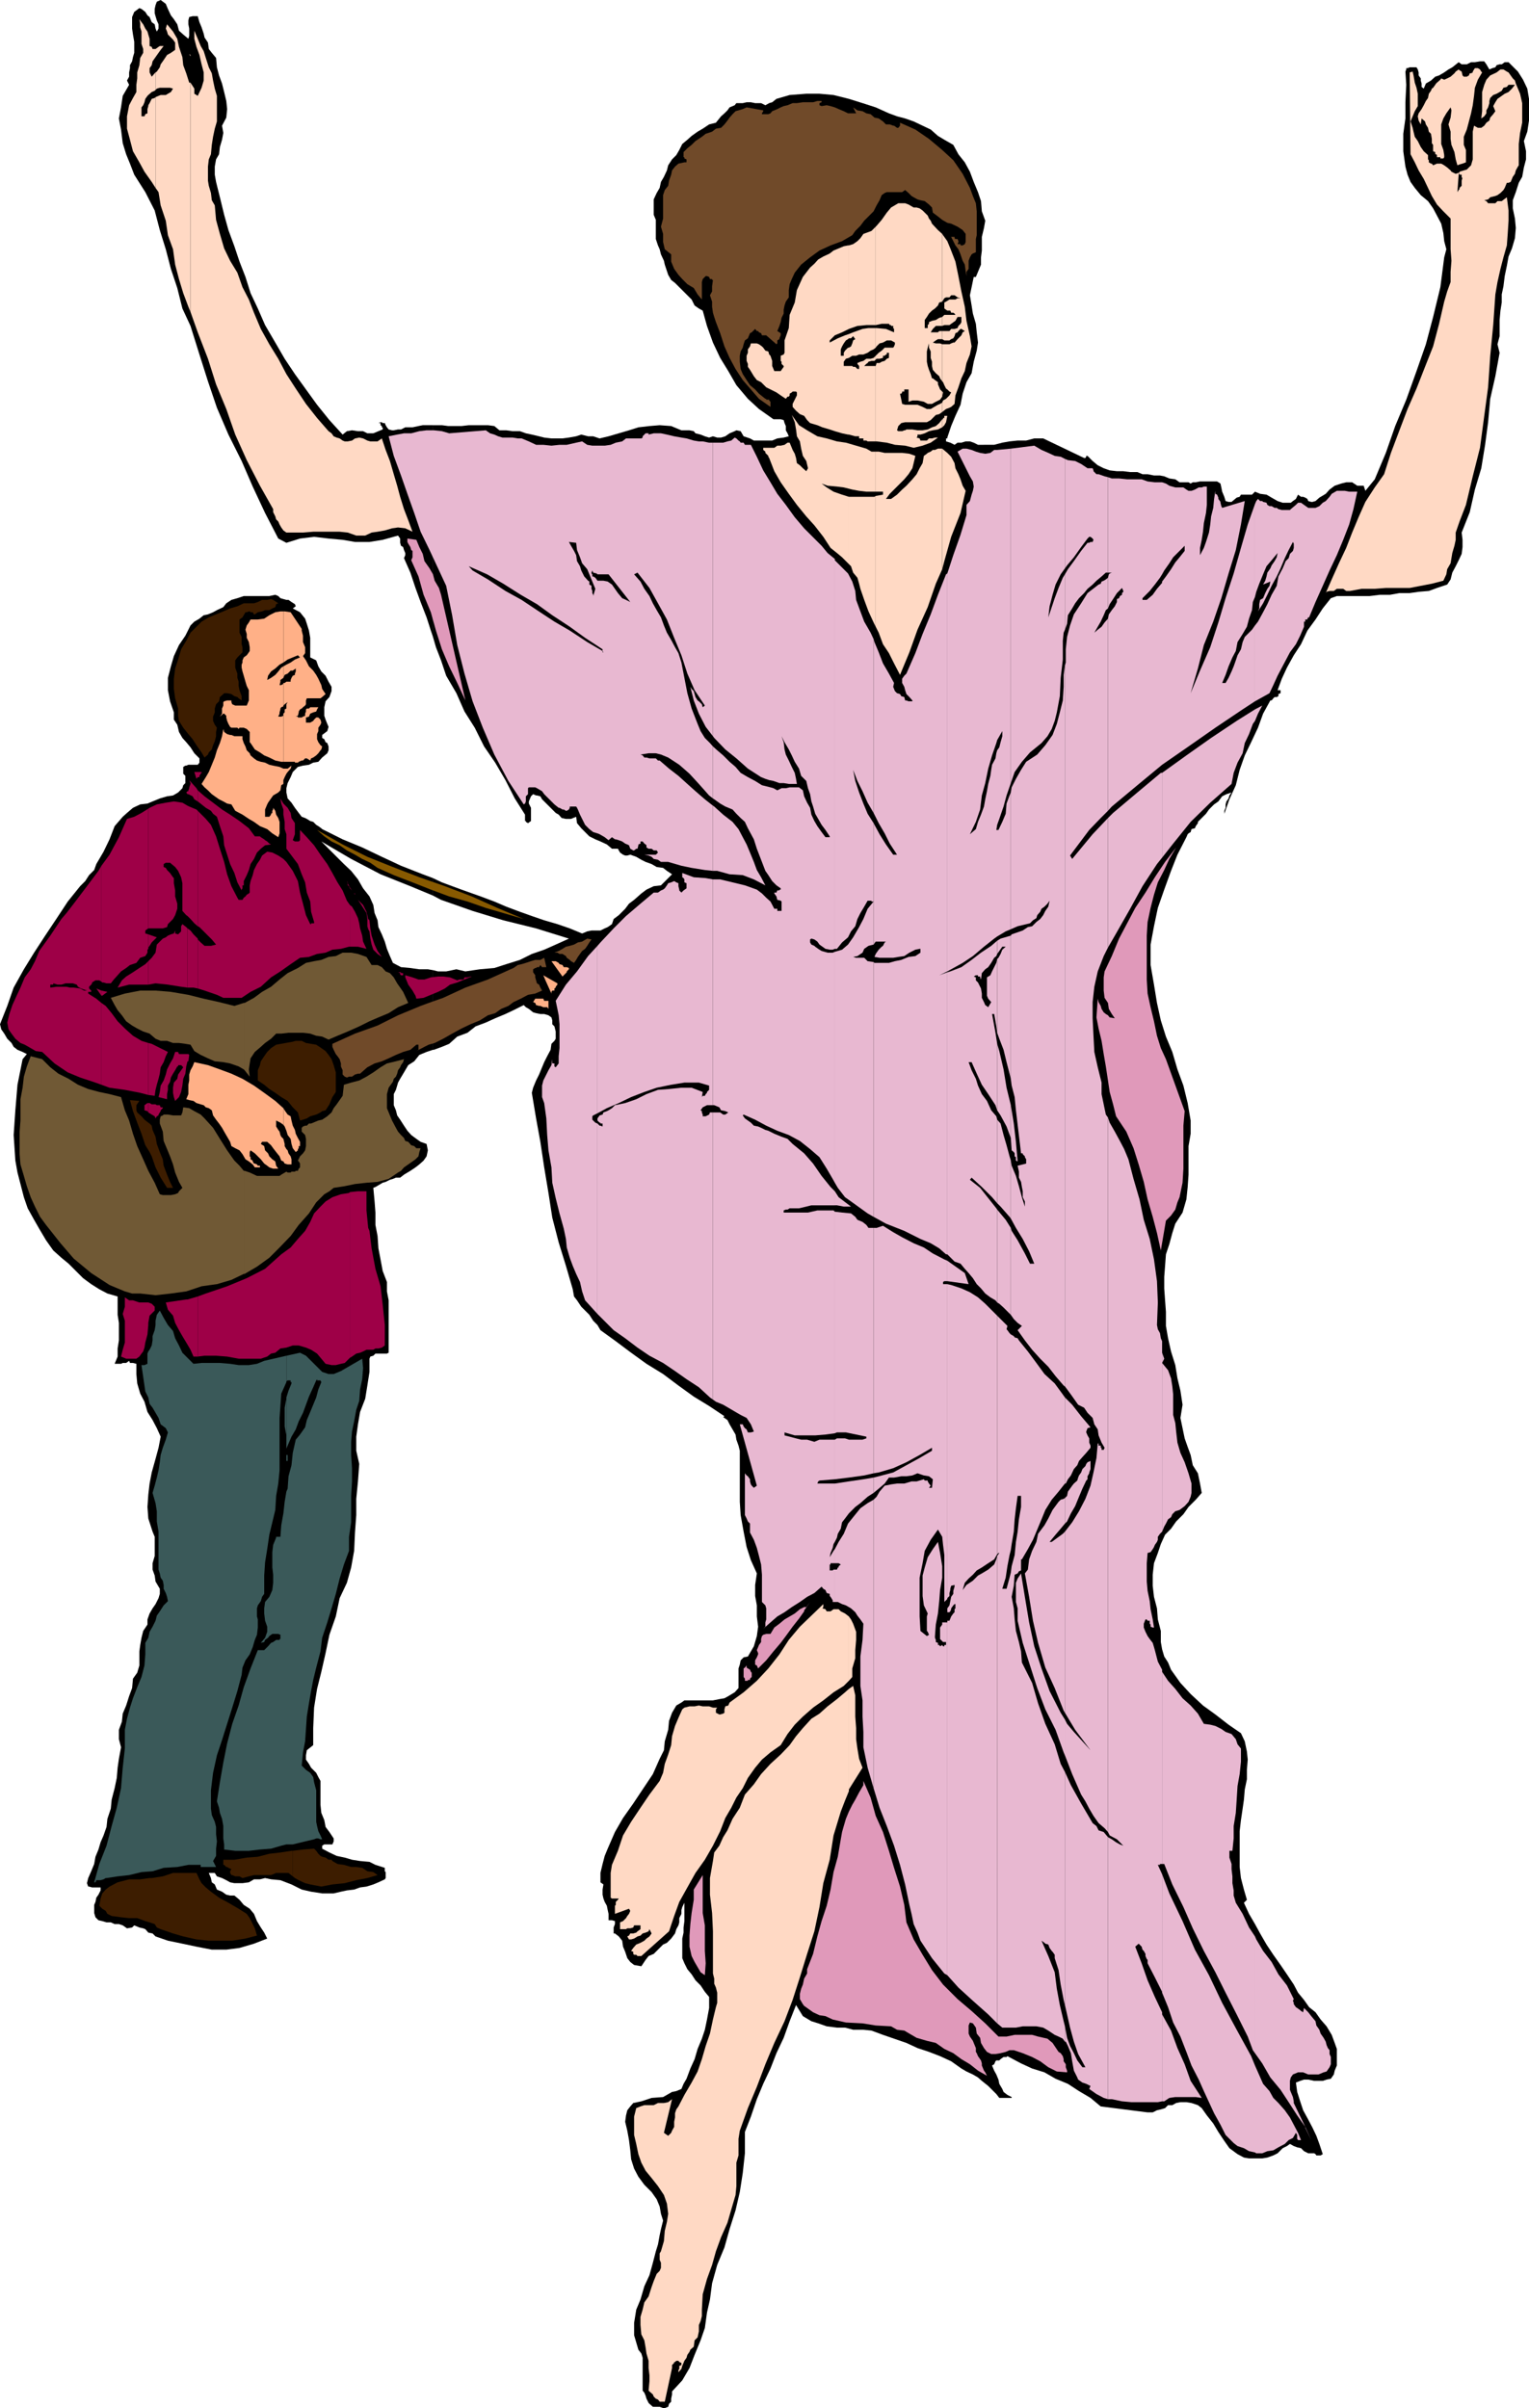 <svg xmlns="http://www.w3.org/2000/svg" width="358.801" height="565.203"><path d="M101.602 246.402h.199l1.902-.699 1.7-.703 1.898-1.7 2.402-.898 1.899-1.5L114 240l2.203-1 2.399-1 1.898-.898 2.402-1.2.5.5.7.399 1 .8.699.2 1 .199h.902l1 .3.7.5.199.7v.902l.5.5.3 1.2v1.699l-.3.5-.7.699-.199 1.402-.8 1.5-.7 1.399-.5 1.199-.703 1.703-.7 1.399-.698 1.699-.301 1.199 1 6 1 5.5.902 6 1 6 .899 5.8 1.5 5.802 1.699 5.5 1.601 5.5.301 1.699.7.902 1 1.5 1.898 1.899.902 1.398 1 1 .7 1.203 3.597 2.598 3.602 2.699 3.601 2.602 3.899 2.398 3.601 2.703 3.598 2.598 3.601 2.199 3.598 2.402-.297.2 1 .699.5 1 .7 1.199.699 1.203.199 1.2.5 1.398.3 1.199v12l.2 3.102.699 3.898.703 3.602 1 3.101 1.399 3.098-.399 2.699v2.602l.399 2.199v2.601l.3 2.399-.3 2.199-.7 2.402-1.402 2.399-1 .199-.7.703-.198 1-.301.899v4.601l-.899 1-1.5.899-.902.5-1.2.199-1.5.3h-6.698l-.7.5-1.199.7-1 1.699-.703 1.902-.2 2.098-.8 2.703-.2 2.098-1 2-1.597 3.601-2.402 3.598-2.2 3.3-2.398 3.403-1.902 3.297-1.7 3.902-.699 1.7-.5 1.898-.5 2.102v2.199l.7.5-.2 1.199v1.203l.2.899.3.8.5.899.2 1 .199.902v1.5h.8l.7.2v.699l-.301.8v1.399h.3l.903.699.797 1 .203 1.402.5 1.2.5 1.5.7.898.898.703 1.699.297 1-1.5.703-.898 1.2-.5 2.199-2.2.898-.402 1-1 .902-1.2.301-1 .5-.898.2-.699v-1l.5-1v-.902l.199-.7.5-1v4.301l-.2 1.5v1.2l-.3 1.398v4.602l.5 1.199.699 1.402 1 1.2.902 1.398 1.2 1.199 1 1.5 1 1.203v2.598l-.5 2.699-.5 2.402-.7 2.098-1 2.402-.703 2.399-1 2.199-.898 2.402-.7 1.2-.5 1.199-1.199.5-1 .199-2.101 1.203-2.7.2-2.402.8-1.898.399-.7.8-.699.899-.3 1.199-.2 1.5.5 2.102.399 2.199.3 2.402.2 2.098.699 2.199 1 1.902 1.402 1.899 1.7 1.699 1.199 1.703.699 1.7.3 1.699.5 1.601-.5 2-.3 1.399-.399 2.199-.5 1.601-.699 2.7-.8 2.898-1.2 2.602-.902 3.101-1 2.399-.5 3.101v2.899l1 3.398.699.902.3 1v7.7l.403.5.297.699.203.699.5 1 .2.203.8.7h1.598l.8.3H156l.8-.3.2-.7.5-.5V563l.203-1v-.7l2.399-2.597 1.699-2.902 1.199-3.098 1.402-3.402 1-2.899.5-3.601.7-3.098.5-3.8 1.199-4.301L170 527.5l1.203-4.297 1.399-4.402 1-4.301.699-4.5.5-4.598v-5l1.402-3.601 1.399-4.098 1.5-3.601 1.699-3.602 1.402-3.598 1.7-3.601 1.398-3.899 1.5-3.8 1.601 2.601 2 1.2 1.598.5 2 .699 2.402.3h1.899l1.902.5h2.399l1.898.2 2.703 1 2.598.898 2.902 1 2.598 1.203 2.699.899 2.602 1 2.601 1.199 2.399 1.699 1.199.703 1.5.7 1.199.699.902.8 1.5 1.2 1.899 1.898.699.902h2.902v-.199l-1-.5-.902-.703-.297-.7-.703-1.198-.2-1-.5-1.2-.5-.902-.5-1.2.5-.3.302-.7.199-.198h.699l.3-.301.7-.5h.703l.2-.2 3.199 1.7 2.601 1.199 2.899.902 2.601 1.5 2.899 1.2 2.601 1.699 2.7 1.601 2.398 2 11 1.399h1.199l1-.5.902-.2 1-.3.7-.7h1l.898-.5 1-.199h1.402l1.2.2 1.5.5.898.699 1.203 1.699 1.5 1.902 1.2 2 1.398 2.098 1.199 1.703 1.902 1.399 1.5.8 1.2.2h3.101l1.2-.2 1.398-.5 1-.5 1.199-1.199 1-.5.703-.5.899.5.8.297.899.203.699.7 1 .5h1.402l.301.199.2.3h1l.5-.3-.801-2.399-.7-1.902-.902-1.899-1-1.902-1.2-2.2-.698-2.097-.7-2.203-.3-2.2 1-.398.898-.3h1l1.402.3h2l.899-.3 1-.2.699-1 .203-.902.5-1.2v-3.898l-.5-1.402-.703-1.898-1.2-2-1.398-1.602-1.199-1.7-1.5-1.198-1.203-1.7-1.398-1.699-1-1.902-1.602-2.399-1.5-2.199-1.7-2.402-1.597-2.399-1.5-2.601-1.203-2.2-1.398-2.398-1.2-2.601.7-.7-.7-2.402-.699-2.7-.3-2.597v-8.402l.3-2.598.399-2.703.3-2.098.2-2.402.5-2.398v-2.2L292.8 413l-.2-1.898-.5-2.399-.898-1.902-2.902-2-3.098-2.399-2.902-2.101-2.899-2.7L277 395l-2.2-3.098-.698-1.699-.899-1.402-.5-1.7-.3-1.699v-2.601l-.7-2.7-.203-2.601-.7-2.7-.3-2.597v-2.601l.3-2.7.903-2.402.7-2.098 1-2.199 1.398-1.402 1.199-1.7 1.703-1.699 1.2-1.699 1.699-1.703 1.398-1.598-.398-2.199-.5-2.402-1.2-1.899-.5-2.402-.699-1.898-.703-2-.5-2.399-.5-2.402.5-3.098-.5-3.3-.7-2.903-.5-3.098-1-3.199-.698-3.101-.5-2.899v-3.3l-.2-2.7-.199-2.8v-2.7l.2-2.601.199-2.7.8-2.402.7-2.598.699-2.199 1.699-2.601.902-3.102.301-2.898.2-2.899V269l.5-2.898V263l-.7-4.098-1-4.101-1.402-3.801-1.2-4.098-1.5-3.601-1.199-3.801-.902-4.098-.7-4.3-.8-4.602v-4.797l.8-4.3.903-4.301 1.5-4.301 1.598-4.399 1.5-3.8 2.101-4.102.301-.7.2-.198.5-.301.199-.7.8-.199.2-.5.5-.699v-.3L282 192l1-1 .703-1 1.2-1.2 1-.698.898-1.2 1-.5L289 186l-.5.703-.2.7-.5.699-.198.699v.8l-.301.7V191l1.199-3.398 1.5-3.301.902-3.598 1.2-3.402 1.5-3.098 1.601-3.402 1.2-3.301 1.699-3.098h.3l.399-.5.3-.3h.5l.399-.2v-.5l.5-.199V162h-.7l1-2.7 1.2-2.597 1.602-2.902 1.699-2.598 1.5-3.203 1.902-2.598 1.7-2.601 1.898-2.399 1.402-.5h7.7l2.398-.3h2.402l2.2-.399h2.398l2.101-.3 2.399-.2 1.902-.703 2.399-.797.8-1.203.399-1.598.8-1.5.7-1.402.699-1.5.203-1.598v-1.699L343 125l1.902-4.797 1.2-5.3 1.5-5 .898-5.5.703-5.301.5-5.5 1.2-5.301 1-5.5-.5-2 .5-1.899v-3.8l.199-2.2.3-1.902v-1.898l.399-1.899.3-2.402.5-2.399.399-2.199.8-1.902.7-2.399.203-2.402-.203-2.2-.5-2.398V47l.703-1.898.7-2.2.8-1.402.399-2.2.5-1.898V35.5l-.5-2.398.8-2.2.399-2.601v-5.098l-.399-2.402-1-2.098-1.199-1.902L354 14.6h-.898l-.7.5h-.5l-.699.2-.3.5-.7.199-.703.3-.7-1.198-.5-.7h-1l-1.198.2h-.899l-1 .5H343l-.7-.5-1.5 1.199-.898.5-1 .699-1.199.703-.902.297-1 .902-1.2.7-.5 1.199-.5-.399v-.8l-.199-.7v-.5l-.5-.699V17l-.199-.7-.3-.5H330.8l-.5.2h-.3v.3l-.2.5.2 3.102-.2 4.098v3.8l-.5 3.602V35.5l.5 3.602.5 1.898.7 1.703 1 1.399 1.402 1.699 1.7 1.402 1.199 1.7.902 1.699 1 1.898.5 2.203.2 1.899.5 1.898-.5 1.902-.903 7-1.7 7-1.698 6.399-2.2 6.3-2.402 6.7-2.598 6.199-2.199 6.3-2.601 6.2-2.2 2.703L320 114h-1.5l-1.2-.797h-1.398l-1.199.297-1.5.5-1.203.902-.898 1-1.5.899-.899.8-.703.2h-.297l-.703-.2-.2-.5-.5-.3-.5-.2h-.5l-.698-.5-.5 1-.7.5-.5.399H301l-1.2-.398-1.398-.801-1.199-.7-1.5-.199-1.203-.5-.7.7h-2.597l-.3.5-.7.199-1.203 1h-.7l-.698-.2-.301-1-.5-1.199-.2-1-.199-.902-.8-.5h-4l-1 .203h-.7l-.5.297-.5-.297h-2.101l-1-.703-1.399-.2-1.199-.5-1-.198h-1.402l-1.5-.301h-1.2l-1.199-.5h-1.699l-1.601-.2h-1.5l-1.7-.199-1.402-.5-1.398-.699-1.2-1-1.199-1.203h-.3v.203l-.2.297h-.3l-9.602-4.598h-2.098l-1.902.5h-2l-1.899.2-1.699.3-1.902.5H229.5l-1-.5-.898-.3h-1l-1 .3h-.899l-.703.5-1-.5-1-.3v-.7h.3v-.199l.903-2.703 1-2.398 1.2-2.602.5-2.598.898-2.699L228 87.602l.5-2.7.703-2.601.297-1.899-.297-2.402-.203-2-.7-2.398-.3-1.899-.398-2.402.398-1.899.5-2.402h.5l.5-1.2.703-1.698v-1.7l.2-1.601v-3.2l.5-2.101.3-1.7-.8-2.198-.2-2.399-.703-2.101-1-2.399-.898-2.402-1.2-2.2-1.5-1.898L223.703 34l-2.101-1.2-1.5-.898-1.7-1.5-1.902-.902-2.098-1-2-.7-1.902-.5-1.898-.698-3.102-1.399-3.098-1-3.199-1-3.601-.902L192.3 22h-3.098l-3.902.3-3.098.903-1 .797-.703.203-.898.5-1-.5h-1.399l-1-.203h-1l-.902.203h-1.5l-.399.5-1.199.5-.5.7-.703.699-.797.699-.402.5-.801 1-1.598.402-1.5 1-1.199.7-1.402 1-1 .898-1.2 1-.699 1.402-.699 1.2-1 1-.902 1.398-.3 1.199-.7 1.5-.698 1.203-.301 1.399-.7 1.199-.699 1.5v3.601l.5 1.2v4.5l.5 1.5.399.898.3 1.203.7 1.5.199.899.5 1.5.3.898.7 1.203.902.7 3.899 3.898.699 1.402 1 .7.902.5 1 3.597 1.399 3.902L169 84l1.902 3.102 1.899 3.3 2.699 3.2L178.102 96l3.398 2.402h1.703l.7.2.199.699.3.699v1l.399.703.3.7-1.199.3-1.5.2-1.199.5h-4.3l-.903-.5-1.5-.5-.7-1.2-1-.203-.398.203-1.199.5-1 .7-1 .3h-.902l-1-.3-.899.3-1-.3-1-.403-1.199-.297-.402-.5-1-.203h-1.899l-2.402-1-2.7-.2-2.398.2-2.601.3-2.2.7-2.398.703-2.402.7-2.098.5-1.5-.5H138l-1.598-.403-1.199.402-1.703.301-1.5.2h-2.598l-1.699-.2-1.203-.3-1.7-.403-1.398-.297-1.402-.5h-1.7l-1.5-.203h-1.597L116 100l-1.5-.2H110l-1.7.2h-3.097l-1.5-.2h-2.101v49.7l.699 2.402L103.5 155l1.203 3.602 2.399 4.101L109 167l2.402 3.8 2.2 4.403 2.601 3.797 2.399 4.102 2.199 4.3 2.402 3.801v1.5h.2v.2l.5.3.699-.5v-3.101l-.5-1v-.5l.5-1.2.5-.5.699.301H126l.8.2.403.699 3.2 3.199.699.402.699.797 1 .203H134l1.203-.5.2 1.5 1 1.2 1.898 1.898 1.402.699 1.2.5 1.5.703 1.199 1H145l.203.399.297.5.703.5.5.199h.5l.7-.2 1.398.5 1.199.7 1 .5 1.402.5 1.2.699 1.5.203.898.7 1.203.8-2.601 2.598-1.7.199-1.699.8-1.203.903-1.7 1.5-1.198.899-.899 1.199-1.5 1.5-1.203.902-.398 1.2-1 .699-.7.3-1 .5h-2.101l-1 .2-1.2.5-2.898-1.2-2.902-1-3.098-.902-2.902-1-2.801-1-3.2-1.2-2.8-1.198-3.2-1.2-4.5-1.601-4.597-1.7-2.101-1v4.102l1.898 1 7.402 2.598 7.2 2.199 7.699 1.902 7.699 2.399-3.098 1.402-2.699 1.2-2.902 1L122 225.3l-3.2 1-2.8.902-3.398.297-3.399.5-2.101-.5-2.399.5h-1.902l-1.2-.297v18.7"/><path d="m101.602 227.703-1.2-.203h-2l-2.101-.297-2.2-.203-1.898-1-.703-1.598-.7-1.699-.5-1.703-.698-1.7-.801-1.698-.2-1.602-.699-1.7-.3-1.898-.899-2-1.5-1.902L84 206.402l-1.598-2-1.699-1.601L79 201.1l-1.898-1.898-1.7-1.703 7 4.102 6.899 3.601 7 2.797 5.3 2.203v-4.101l-2.398-.899-5.101-2-4.5-2.101-4.602-2.2L80.402 197l-4.8-2.398-.2-.2-.699-.5-.5-.3-.703-.7-.7-.199-.8-.5-.398-.203-.801-.297-.7-.902-.898-1.2-.8-1.199-.903-1-.297-1.402v-1l.297-1.2.703-1.398.5-1.199 1.2-1.203 1.199-.297 1.398-.203 1-.5 1.203-.2.899-1 1.199-1 .3-.698v-.899l-.3-.8-.399-.2-.3-.703-.5-.297v-.703l1.199-.898.3-1-.3-.7-.399-1-.3-.902v-2l.3-1.398.899-1 .5-1.399v-1L77.1 160l-.699-1.398-1-1-.699-1.2-.5-1.402-1.402-.7v-4.597L72.5 148l-.5-1.598-.398-1.199-1.2-1.5-1.699-.902.7-.5-.2-.5-.8-.5-.7-.5h-.5l-.703-.2-.7-.199-.5-.5-.698-.3-1.399.3h-6l-1.5.5-1.402.399-1.2.8-.699.899-1.5.703-.902.5-1.2.5-1 .2-1 .8-1.198.7-.899.898-1.203 2.402-1.5 2.2L40.8 154l-.698 2.402-.7 2.7V162l.5 2.602.899 2.601v1.7l.8 1.199L42 171.8l.8 1.402.903 1 1 1.2.899 1.398L46.8 178v1l-.399.5h-2.199l-.5.203H43.5L43 180v1.602l.5.5v1.699l-.5.5-.2.699-1 1-1.198.703-1.399.2-1.703.5-1.7.699-1.198.5-1.7.199-1.699.8-1.402 1.2-1 .902-1.899 2.2L25.703 197l-1.402 2.902-1.7 2.899-.5 1.402-1.199 1.2L20 206.8l-1.2 1.2-2.898 3.602-2.699 4.101-2.601 3.899-2.602 4-2.398 3.898-2.399 4.3-1.5 4.302-1.703 4.3.3 1.2.7 1 .703 1.199 1 1 .5.902.899.7 1.199.5 1 .5-1 1.199-1.2 6-.5 6-.398 5.8.399 6 .5 2.801.699 2.7.8 3.097.899 2.602L8 286.3l1.203 2.101 1.598 2.7L12.5 293.5l1.902 1.703 1.7 1.399L19.5 300l1.902 1.402 1.899 1.2 1.902 1 2.399.699v4.3l.3 1.899v4.102l-.3 1.898v1.902l-.7 1.7h1.5l.399-.2h.8l.7-.5.199.5h.703l.797.2v2.398l.203 2.203.7 2.399 1 1.898.699 2.402 1.199 1.899 1 1.902.902 2-.5 2.598-.703 2.601-.898 3.2-.5 2.601-.301 2.598-.2 2.902.2 2.7 1 3.097.5 1.203v4.5l-.5 1.7v1.5l.5 1.398.199 1.402 1 1.7v1.199l-.297 1-.703 1.398-.7 1-.698 1.203-.5 1.399v1.199l-1 1.5-.399 1.601-.3 1.7-.2 1.5v3.3l-.5 1.7-1 1.398-.203 2.203-.7 1.899-.698 2.199-.801 1.902-.2 1.899-.699 1.898v2.203l.5 1.899-.5 2.699-.3 2.101-.2 2.399-.5 2.402-.699 2.7L26 424.5l-.797 2.402-.203 1.899-.7 2-.698 1.601-.5 1.7-.7 1.699-.3 1.699-.7 1.703-.699 1.598-.3 1.199.3.8h.2l.699.2h2v.703l-.5 1-.5.7-.2 1-.3.699V449l.3 1 .7.703.898.2 1 .3h1l.902.399h1l.899.3 1 .7 1.199-.2.5-.5 1.203.5.899.2.5.199.699.8 1 .2.699.699 2.902 1 3.399.703 3.3.7 3.602.699h3.399l3.101-.399 3.399-1L62.703 455 62 453.602l-.797-1.2-.902-1.5-.7-1.699-1-1.203-1.398-.898-1-1.2-1.203-1h-1l-.898-.199-1-.703-1.2-.5-.5-1.2-.699-.5-.203-1-.5-1.198h1.402l.5.8 1.2.399 1 .5.898.5 1 .199h1.902l1.5-.2 1.2-.698H61l1.203-.301 1.399.3 2.199.2 2.601 1 2.399 1.199L73 444l2.602.402H78.3L80 444l1.402-.297 1.7-.203 1.398-.5 1.5-.2 1.602-.5 1.199-.5 1.5-.698.199-.301v-1.399l-.2-.199v-.8l-2.198-.7-1.399-.703-2.203-.2-1.898-.3-1.7-.5-1.902-.398-1.7-.801-1.698-.899v-.699l.5-.3H78l.3-.7v-.703l-1-1.5-.898-1.2-.3-1.597-.7-1.703-.199-1.898V418l-.5-.898-.5-1-1.203-1.2-.5-.902-.7-1v-1l.2-1.2 1.5-1.198v-4l.203-4.801.7-4.399 1-4 1-4.402.898-4.297 1.5-4.3.902-4.301 1.7-3.602 1-3.598.699-3.902.199-4.297.3-4.101V351.8l.399-4.098.3-4.101-.698-3.102v-3.297L84 334.3l.5-2.899 1.203-3.101.5-3.098.5-3.203v-3.098l.2-.5.699-.199.5-.5H90.8l.402-.203v-12.297l-.402-2.101v-2.2l-1-2.601-.5-2.7-.5-2.601-.2-2.898-.5-2.602v-2.898L87.903 282l-.3-3.2.5-.198 1.199-.7.5-.3.699-.2 1-.5.703-.199.7-.3h1l.898-.7 1.5-.902L97.5 274l.902-.7 1-.898.7-1 .3-1.402-.3-1.5-1.399-.5-1-.7-1.203-.898-.898-1-.801-1.199-.899-1.402-.699-1-.3-1.2-.5-1.199v-2.601l.5-1 .3-1 .2-.7.5-.898.898-1.5 1-1.703 1.402-.898 1.2-1.5 1.699-.7 1.5-.5v-18.699m0-127.903h-2.399l-1 .2-1.402.3h-1.7l-1 .5h-.699l-1 .2H92l-.797-.2-.402-.5-.301-.5-.2-.5h-.5l-.198-.198H89.3l-.5.199h.5v.5l.3.199v.3h.2v.5l-1 .403-1.2.5h-1.398l-1-.5H84L82.602 101l-1.2.203-1 .797-3.101-3.398L74.402 95l-2.601-3.598-2.598-3.601-2.402-3.598-2.2-3.8-2.398-4.102-1.703-3.899-1.7-3.601L57.603 65l-1.399-3.598L55 57.801 53.602 54l-1-3.598-1-4.101-.899-3.598-.3-1.703v-1.898l.3-1.7.7-1.199.199-1.703.5-1.7.3-1.597-.3-1.703 1-1.898.199-2-.2-1.899-.5-2.101-.5-2-.699-1.899-.5-1.902-.199-2.2-1-1.199L49 11.5l-.2-1.5-.8-1.2-.2-.898-.5-1.5-.5-1.199-.398-1.402h-1.199l-.8.199-.2.8v.903l.2 1v1.7l-.2.699-1.203-1-1-.899-.398-1.5L40.8 4.5l-.7-.898-.699-1.5-.5-1.2L37.703 0l-.902.402-.301.801-.2.899v1l.2.699.3 1 .403.902v1l-.402.7-.301-.7-.2-1-.698-.5-.5-1.203-.5-.398-.5-.801-.899-.7-.5-.199-1.203.899L31 4v2.703l.203 1.399L31.5 9.8v2.601l-.297 1-.203 1-.5.899v.7l-.2 1v1l-.5.902.5 1-1.5 2.598-.398 2.703-.5 2.598.5 2.601.399 3.2.8 2.601.899 2.2 1 2.597 2.602 4.102 2.199 4.3L37.5 54l1.402 4.5 1.2 4.602 1.5 4.5 1.199 4.8 1.902 4.098 2.098 6.703 2 6.297 2.101 6.203 2.7 6.297 3.101 6.203 2.598 6 2.902 6.2 3.098 6 1.902 1 3.2-1 3.3-.403 3.399.402 3.3.301 2.899.5h3.402l3.098-.5 3.601-1 .5.7v1l.2.699.5.3.199.7.3.699v.5l-.3.699 1.5 3.402L97.5 138l1.203 3.3 1.399 3.602 1 3.098.5 1.5V99.8"/><path fill="#704a29" d="M192.8 23.703V24l-.5.203v.5l.5.2 1.2-.2.902.2 1 .3.899.399 1.199.5 1 .5h1.902l-.699-1.399 1 .7 1.2.199.898.5 1 .199.902.8 1 .2 1 .699.7.703h.898l.8.297h.2l.699.5h.3l.403-.5v-.7l3.598 1.602 3.199 2.2 3.102 2.601 2.601 2.399 2.2 3.199 1.699 3.3L228.3 46l.699 1.703.203 1.899v5.601l-.203.899v3.101l-.7.297-.3.203-.398.7-.301.8v1.899l-.5.699v1l-.2-1.2-.199-1.5-.5-.898-.5-1.5-.5-1.203-.699-.898-.5-1-.703-1.399.203.399H224v.3l.203.2h.5l.2.5v.199l-.2.5h.7v.3h.5l.5-.3.199-.5v-1.899l-.7-.902-1.199-.797-1.5-.703-.902-.2-1.2-.698-1-.801-1.199-.899-.199-1.199L218 48l-1-.797-1-.203-.7-.2-.898-.5-.5-.3-.699-.7-.8-.698-.7.5h-3.601l-.5.199-.7.5-.5 1.199-.699 1.203-.703 1.399-2.2 2.199-.898 1.199-1.199 1.203-.703 1-2.398 1.399-2.7 1-2.601 1.199-2.2 1.601-2.101 1.7L186.5 64l-.7 1.5-.5 1.203-.198 1.399V69.8l-.7 1-.3.902-.2 1v.899l-.5 1-.199 1-.3.898-.5 1.203.5.297.3.203v.5l-.3.7v.199l-.5.3v.7l-.2.199-2.402-2.098h-1l-.2-.5-.5-.203-.199-.297h-.3l-.399-.5-.8.797-.403.203-.5 1.2-.7.5-.3.898-.2.8-.5.899-.198 1v1.402l.199 1.7.5 1.199.902 1.402.797 1.2 1.203 1 .899 1 1.5 1.199h.199v.199h.699v.2l.3.3v1.2l-2.698-1.898-1.899-2.2-1.902-2.199-1.7-2.601L171.204 84 170 81.3l-1-3.097-1-2.601-.398-1.2-.301-1-.2-1.402v-1.2l-.5-1.5.5-.898v-1.199l.2-1.5h-.2V65.5h-.5l-.199-.5-.5-.2h-.3l-.7.7-.199.703v4.098l-1-1.2-.902-1.5-1.5-.898-1.2-1.203-.898-1-1-1.398-.703-1.7v-1.699L156 58.5l-.398-1.7v-1.898l-.5-1.699.5-1.902v-5.5l.398-1.2.8-1 .2-1.199.5-1.402.203-1 .7-.898.8-.7 1.399-.3h.5v-.7l-.5-.199v-.3h-.2v-1.2l.899-.902 1-.801.902-.898 1.5-1 .899-.7 1.5-.5.898-.699 1.203-.203.797-.797.703-.902.5-.7.7-.8.699-.7.699-.199 1-.3.902-.399 3.899.7v.199l-.301.5v.199h1.5l.5-.2.402-.5.5-.199.7-.3.8-.399.7-.3.898-.2 1.199-.5h1l1.402-.203h2.399l1-.297h1"/><path fill="#e8b8d1" d="m140.203 308.402 3.797 3.801 2.703 1.899 2.899 2.199 2.8 1.902 3.2 1.7 2.8 1.898 2.7 1.902 2.898 1.899 2.602 2.398.699.5v-67.398h-.7l-.199.5-.8.398h-.7v-.398l-.199-.5v-.301l-.3-.2.5-.699 1-.5h1.398v-53l-1.7-.3-2.8-.2-2.7-1v1l.301.2.2.3v.7l.5.199v1.199l-.7.5-.5.5-.5-.5v-.2l-.199-.8v-.7l-.5-.198-.5-.301-.703.3-.7.2-.3.5-.5.699-.398.3-.5.2-.7.5h-1l-3.101 2.602-3.399 2.898-2.902 2.902-3.098 3.301-.699.797v39.3l2.2-1.198 2.8-1.2 2.899-1.402 3.101-1.2 2.899-1 3.398-.698 3.102-.5H164l2.402.699v1l-.5.5v.199l-.3.3-.2.403h-.5l-.199.297.2-1.2-2.602-1h-2.399l-2.902.302-2.598.199-2.699 1-2.402 1.199-2.598.902-2.402.5-.7.7-.8.5-.399.199-.8.3-.2.5-.699.2-.5.699v.5l.5.5h.2v.203h.5v.7l-.5-.2h-.2l-.5-.5v44.7"/><path fill="#e8b8d1" d="m140.203 263.703-.5-.203-.5-.5-.203-.2v-.8l.203-.2 1-.5V222L138 224.402 135.402 228l-2.601 3.102-2.399 3.8.399 1.899.3 1.5.2 2.101V246l-.2 1.902v1.7l-.699.898-.3-.2v-.698h-.5v-1l-.2 1.398-.699 1.203-.5 1-.703 1.399-.297 1.199v2.699l.5 1.402.5 3.598.2 3.902.3 3.598.7 4 .199 3.602.8 3.601.899 3.598 1 3.601.5 2.399.199 2 .703 2.402.7 1.899.8 1.898.899 1.902.5 2.2.699 2.101 2.902 3.2v-44.7m0-68.101.5.199 1.2.699.898.703.8-.703.7.5h.199l.703.203.797.297.703.5.5.203.399.2.3.8.7.399h.199l.5-.399h.3l.2-.8v-.2l.5-.203v-.5h.5l.402.5.297.203.203.2v.5l.5.3h.7l.5.399h.699l.3.5-.5.5H150.5h.703l1 .199.7.3.5.5 1 .2.699.5h1.699l3.101.902 2.399.5 3.101.5 1.899.2v-15.301l-1.899-1.5-2.199-1.899-1.902-1.703-2.098-1.898-2.203-1.7-2.2-1.902h-.398l-.5-.5h-1.5l-.699-.2h-.5l-.402-.5-.5-.198 1.902-.301h1.7l1.199.3 1.699.7 2.601 1.699 2.399 2.102L164 184l2.402 2.703.899.7v-12.2l-.7-.8-1.199-1.2-1-1.601-.699-1.7-1.402-3.601-1-3.598-1.399-7.203-.699-2.2-.8-1.398-.903-1.699-1-1.703-.7-1.7-.698-1.898-1-1.699-.899-1.601-.8-1.7-1.2-1.699-.902-1.703-1.5-1.7.8-.398 2.801 3.598 2 3.602 2.098 3.8 1.703 4.301 1.7 4.098 1.398 4.3L163 162l2.402 3.602-.5.398-.199-.7-.703-.698-.297-.2-.5-.8-.203-.7-.2-.699-.5-.5-.3-.5.8 3.2 1.2 3.097 1.602 3.102 1.699 2.199v-68.899h-.899l-1.5-.3H164l-1.2-.2-1.698-.5-1.2-.199-1.699-.3L156.5 102l-1.398-.297h-1.7l-1.199.297v-.297h-.703l-.7.7v.3l-.3.2h-3.598l-.902.699-1.5.3-1.2.5-1.398.2h-1.699V134.8h2.598l5.101 6.5-1-.5-.902-.399-1-1.199-1.398-2-1-.703-1-.2h-1.399v15.302l1.2.8v.399l.199.3h-.2v-.3l-1.199-.7v43.5m0-43.498-2.402-1.399-4.098-2.703-3.601-2.098-4.102-2.699-3.598-2.402-3.8-2.098L114.5 136l-3.598-2.098-.902-1 4.3 1.899 3.802 2.199 4.101 2.602L126 141.8l3.602 2.601 4.101 2.7 3.598 2.601 2.902 1.899V136.3L140 136l-.297-.398-.5-.301H139v-.5l-.2-.2v-.199l.2-.5.203.5.797.2.203.199v-30.2H139l-1.2-.199-1.198-.8-1.399.3-2.203.5h-1.7l-1.898.2-1.902-.2h-1.7l-1.698-.8-1.7-.7h-.902l-1.2-.199h-2.398l-1-.3L116 102l-1-.297-1-.703-8.598.703-1.699-.5-1.902-.203h-1.7l-1.699.203-1.902.5h-1.7l-1.597.297-2 .402 1.2 4.598 1.699 4.602 1.5 4.3 1.601 4.5 1.5 4.399 2.098 4.3 2 4.301 1.902 4.098 1.399 6.902 1.199 7 1.699 6.7 1.902 6.5 2.399 6.199 2.699 6.3 3.3 6.2 3.602 5.5.301-.2.2-.5v-1.199l.5-.5V185l.199-.2h1.5l.398.2 1.203.703.5.7 2.399 2.398 1 .8h.199L132 190h.3l.5.3h.2l.5-.3.203-.398v-.301h1.5l.2.3.199.399.5 1.203 1.199 2.399 1 1 .902.699 1 .3v-43.5"/><path fill="#e8b8d1" d="m167.3 328.5.7.5 1.703.703 1.2.7 1.699 1 1.199.699 1.402.699 1 1.5.7 1.699-.7.203h-.703l-.297-.703-.402-.297-.301-.402-.2-.5h-.698l4 14.402-.7.5-.5-.5-.199-.3-.203-.7v-.5l-.5-.703-.297-.2-.402-.5v9.802l.402.8.297.7.5.5v2.101l.902 1.7.7 1.898.5 1.902.5 2 .199 2.399V376l.8.8.2.7v2.602l-.2.699v1l-.5.5 1.7-1.5 1.601-1.399 1.7-1 1.699-1.199 1.902-1.203 1.7-1.2 1.699-.898 1.699-1.5.402.5.5.301.297.7.703.199v.5l.2.199.5.8V376h.5v-7.598h-.301l-.2.2h-.699v-1.399h.2v-.3h1v-3.301l-.301.398-.899 1.5.2-1 .5-1.2.199-.898.3-.5v-13.699h-4.101l.199-.5.3-.203 3.602-.297v-9.3h-3.601l-1.2.5-1.699-.5H188l-1.2-.301-1.5-.399-1.198-.3v-.7l2.398.7h4.8l2.403-.2 2.2-.3v-52l-.301-.301H191.8l-2.2.5h-5.699v-.5l.5-.2h.399l.5-.3h2.199l1.703-.399 1.2-.3h5.5v-3.301l-1-1L192.8 276l-2-2.898-2.098-2.399L186 268.5l-1.2-1.2-1.398-.5-1.699-.698-1.402-.7-.7-.199-1-.5-.699-.3-1-.2-.699-.703-.703-.5-.7-.5-.5-.7.2-.198 2.703 1.199 2.598 1.402 2.601 1.2 2.7 1 2.601 1.398 2.399 1.902 2.199 1.899L194 274.3l1.402 2.402.5.899v-54.2l-.5.2h-1.199l-1.402-.399-.5-.3-.301-.2-.7-.5-.198-.203-.7-.297-.3-.5v-.703l.3-.2.7.2.699.5.5.703.699.5.703.5 1 .2h.7l.5-.2v-91.5l-1.7-1.402-1.402-1.7-1.7-1.699-2.398-2.402-2.203-2.598-2.098-2.902-2-2.598-1.601-2.699-1.7-2.8-1.5-3.2-1.398-2.8h-1.402l-.301-.5h-.7l-.198-.301-.301-.2-.5-.5-.399-.199-.8.7-.899.199-1 .3h-2.402V172.8l.3.402 2.602 2.7 2.598 2.097 2.699 2.402 3.102 2 1 .399.898.3 1 .2 1.402.5h1l1.2.199H187l-.2-1.2-.3-1.398-.7-1.402-.698-1.5-.7-1.398-.3-1.2-.2-1.699-.5-1.402.7 1.402 1 1.7.699 1.398.699 1.5 1 1.601.5 1.7 1.203 1.199.399 1.699.5 1.402.3 1.7.399 1.199.5 1.699.699 1.203.8 1.399.903 1.199 1 1.5v.199h-1l-.902-1.2-1-1.398-.7-1.199-.699-1.5-.3-1.601-.7-1.2-.699-1.5-.3-1.402-.903-.7h-2.2l-.898.2h-1l-1 .5-.902-.5-.7-.2-2-.5-1.597-1-1.703-.898-1.7-1-1.198-1.402-1.399-1.2-1.5-1.5-1.402-1.198-1-.899v12.2l.3.199 1.399 1 1.203.699 1.7.699.898 1 1 1 1 .902.699 1.5 1.402 2.598.7 2.203 1 2.598 1 2.601.699 1 .902 1.399 1 1 1 .699v.3h-.3v.2h-.5l-.2.5h-.5v.203l.5.7.2.8.8.2.2.199v2.199h-1v-.5h-.7l-.902-1.7-1-.898-1-1-1.2-.902-2.8-1-2.899-.7-2.902-.699h-1.7v53h.302l1.199.5.402.7 1 .199.7.3-.7.5h-.5l-.703-.5h-1.7v67.4"/><path fill="#e8b8d1" d="M167.3 204.402h1l2.903.801 3.098.2 2.601 1 2.7 1.398-1-1.899-1-1.699-.7-1.902-.902-2.2-.797-1.898-.902-1.703-1-1.898-1.399-1.7-2.199-1.699-2.101-1.902-.301-.2v15.301M195.902 376h.7l1 .5.898.3 1.203.7 1 .902.5.801.7.899.699 1-.2 3.8-.5 3.899v6.902l.5 3.399v3.8l.2 3.598v3.602l1 4.8 1.398 4.801V352l-1.398.8-1.7 1.2-1.699 2.102-1.203 1.5-1 2.398-1.2 1.902-.898 1.7v3.3h.899l.5.301-.5.399v.3h-.2l-.199.5h-.5V376"/><path fill="#e8b8d1" d="m195.902 361.902.5-1 .2-.902.699-1.2.3-1.5.7-.898.902-1.199 1.5-1.5 1.2-.902 1.699-1.5 1.398-.899v-3.601l-2.398.402-3.399.5-3.3.5v13.7m-.001-14.7 3.301-.402 3.598-.5 2.199-.5v-57.598h-1.2l-.5-.703-.898-.7-1.199-.5-.5-.698-1-.801-2.101-.2-1.7-.199v52l.5-.199h2.098l2.402.5 2.399.5v.399l-.899.3h-3.199l-.902-.3h-1.899l-.5.3v9.301m0-64.301h.5l1.598.301h1.703L196.801 281l-.899-1.398v3.3m0-5.3.7 1.199L198.3 281l1.699 1.203 3.602 2.598 1.398.8v-59.8l-1.398-.2-.801-.8h-1.899l-.699-.2 1-.199 1.2-.8.398-.899 1-.703 1.199-.297v-10.101l-1.398 1.699-1 2.402-1 1.899-1.399 2.398-1.203 1.703-1.398 1.2-1 .3-.7.2v54.199"/><path fill="#e8b8d1" d="M195.902 222.703h.5l1.2-1.5L199 220l.703-1.398 1-1.2.5-1.699.7-1.402.898-1.5.8-1.399h.899v.2h.5v-18.399L203.602 191l-1-2.398-1-2.602-.899-2.7-.5-2.597 1 2.598 1.2 2.402 1.199 2.7L205 190.8V150l-.7-1.5-1.5-2.598-.898-2.402-1-2.7-.199-2.097L200 136.5l-1-1.898-1.7-1.7-1.398-1.402v-.297 91.5m9.098 197 1.402 4.598 1.7 4.3 1.699 4.602 1.402 4.5 1.2 4.598 1 4.8.5 2.102.5 2.399.898 2L216 455.5l2.703 4.102 2.899 3.601.699.399V380.8h-1.2v.5l-.5.699v2.703l.7.7H222v.699h-.398v.3h-.301l-.2-.3-.5.3-.199-.3h-.3v-.5l-.5-.2v-.5l-.2-.5V384l.2-2.7.5-2.597.3-2.902.2-2.598.5-2.902v-2.7l-.5-3.101-.5-2.598-1.2 1.7-1.199 1.898-.703 2.402-.5 1.899v4.8l.3 2.2.903 1.902-.203.7v3.398l.203.199.297.703-.5.297-1.5-1.2-.2-3.398v-9.101l.7-3.399.5-2.902 1.402-2.598 1.7-2.402 1 1.703.199 1.899.3 2.398v11l.7-.7v-73.898h-1.2.2v-.5l.3-.199h.7v-4.8l-.7-.301-2.699-1.399-2.101-1.402-2.399-1-2.699-1.399-2.101-1.199-2.399-1.5-1.5.5H205v57.598l1.203-.2 3.399-1 3.101-1.398 3.098-1.703 2.902-1.7v.7l-2.902 1.703-3.098 1.7-3.101 1.699-3.399.898-1.203.3v3.602l1.203-1 1.399-1.199 1-1.402h1.199l1.699-.301h1.203l1.399-.2 1.199-.5 1.5.5 1.199.2.902.703-.199 2H218l.402-.5-.402-.5-.297-.5v-.203H217l-.2-.297-1.698.5h-1.2l-1.699.5H210.5l-1.398.2-1.5.3-1.2 1.399-.699 1.199L205 352v67.703"/><path fill="#e8b8d1" d="m205 285.602 2.902 1.601 4.301 1.7L216 290.8l2.402 1 2 1.199 1.598 1.402h.3v-66.199l-1.898.7 1.899-.903v-93.398l-.301.199-1.898 4.8-1.7 4.602-1.902 4.598-1.7 4.5-2.097 4.8-.5.5-.5.7v1l.5.902.2.797.3.902.7.7.699.8v.2h-.899l-.5-.2h-.3l-.2-.8-.703-.2-.297-.5-.703-.199-.5-.5-.398-1 .199-.902-1.2-2.2-1.398-2.398-1-2.601-1-2.399L205 150v40.8l1.203 2.403 1.399 2.399L208.8 198l1.699 2.602h-.898l-1.7-2.399-1.5-2.402-1.402-2.598v28.5l.5-.703h2.402l-.3.203-.399.797-.3.203-.7.7-.5.699-.203.3-.297.7 1.2.199h3.199l1.199-.2 1.402-.199 1.2-.8 1.398-.7 1-.199h.2v.899l-1.2.8-1.597.2-1.703.699-1.5.3-1.398.399h-3.399l-.203-.2v59.802m17.3 178 2.602 2.898 3.399 3.102 3.601 3.199 2.098 2.101V365.203l-.2.797-.5 1.203-1.398 1.2-1.5.898-.902.5-1.2 1.199-1.5 1-.898 1.203.5-1.703.899-1 1-.898.902-1 1.2-.7 1.5-1L233.3 366l.699-1.2v-56l-1.2-1.198-1.597-1.602-1.703-1.5-1.898-1.2-2-.898-2.399-.8-.902-.2v73.899-.2l.5-.5v-.699l.199-.699v-.3l.203-.7L224 372v.402l-.297 1v.7l-.5.699-.203 1-.2 1-.5.699v.902h.5l.2-.199.203-.5v-.203l.5-.7.297-.3h.203v1l-.203.203v.7l-.297.3-.5.7-.203.5-.2.5h-.5v83.199m0-162.899 5 .7-.898-2.602-2.402-1.7-1.7-1.199v4.801"/><path fill="#e8b8d1" d="m222.3 294.402 1.7 1.7 1.402.5 1 1.199.899 1 1 1.199.902 1.402 1 1 1 1.2 1.2.898 1.199.703.398.5v-21.8l-.2-.301-1.898-2.399-1.902-2.402-2.398-1.899.398-.5 2.402 2.2 2.399 2.398 1.199 1.402v-19.601l-.2-.801-1.198-1.398-1-2.2-1.2-1.601-.902-2-.5-1.598-1-2-.7-1.902h.7l1.203 2.699 1.2 2.602 1.5 2.199 1.699 2.601.398 1.2V245l-.398-2.598L232.8 238h.5l.5 2.902.199 1.5v-17.3l-.2.898-1 2-.398.902-.8.5v4.301l.3.7.7.8-.7 1.2-.699-.5-.3-.7-.5-1v-1l-.2-1.203-.203-.398-.5-1-.5-.5v-.7l-.5-.199.5-.3h.5v.3h.5v.2l.203.5.2-1.5.8-.903.7-.5.699-1 .699-1.2.5-.398.199-.5v-3.101L232.602 222l-2.399 1.602L228 225.3l-2.398 1.7-2.602 1-.7.203v66.2"/><path fill="#e8b8d1" d="m222.3 228 .903-.5 2.7-1.5 2.398-1.598 2.601-2.199 2.399-1.902.699-.5v-25h-.2l.2-1.2v-17.5l-.2.7-.198 1.199-.801 1.5-.2 1.203-.199 1.399-.5 1.898-.3 1.703-.399 1.899-.3 1.699-.7 1.902-.703 1.7-.5 1.699-1.398 1.199 1.398-2.899 1-2.902.402-3.297.801-2.902.7-3.399.898-3.101 1-2.899.199-.699v-68.101h-.7l-.898.699-1.199.199-1.203-.2-1-.3-1-.398-1.2-.301h-.898l-1.199.699 2.899 5.8.699 1.2.199 1.203-.2 1-.3.899-.398 1.5-.801.898v2.402l-1.399 4.598-1.699 4.8-1.402 4.302V228M234 474.902l1.203 1h2v-106.8l-.3 1.199-.7 2.601h-1l.797-2.601.402-2.7.5-2.601.301-1.2v-50.597l-.3-.3-.5-.7-.2-.203.2-.797-2.403-2.402v56l.3-.301h.2l-.5.703v109.7m0-169.2.5.297 1 .902.703.7 1 1v-20.399L236 286.301l-2-2.399v21.801m0-23.301.8.801 2.102 2.399.301.398v-13.598l-.3-1-.7-2.601-.703-2.399-.7-2.699-.8-.902v19.601m0-21.8.8 1.199 1.403 2.601 1 2.7v-7.7l-1-4.101L235.5 251l-1-4.297L234 245v15.602m0-18.2.5 1.399 1 2.601.703 2.899.7 2.699.3 1.203v-33.601l-2.402.699-.801.5v3.101l.5-.699.703-1H236l-.797.7-.402 1-.5.898-.301.3v17.301m0-22.602 2-1.198 1.203-.5V186l-.3.703-.7 1.899L236 191l-.797 1.902-.902 1.899H234v25m0-26.199.5-1.399 1-2.902.703-2.598 1-2.902v-78.5l-3.203.3v68.102l1.203-2.101v1.199l-.402 1.402-.301 1.2-.5.699v17.5m3.203 282.3h1.2l1.597-.3h3.203l1.598.3 1.199.7 1.5 1 .902.398 1 .5.5.703v-3.601l-.3-1.2-.899-3.8L248 466.8l-.5-3.899-1.5-3.8-1.598-3.602.7.5.199.203.699.2.3.8.5.7.2.199.5.699v.8l.902 2.801.5 3.399.7 3.601.3 1.2v-54.7l-1-1.902-1.402-4.598-2.2-4.8-1.698-4.801-1.399-4.801-2.402-4.797-.2-2.601-.5-2.2-.699-2.601-.3-2.7-.2-2.601-.5-2.7.5-2.597.2-2.601.699-.301.3-.5.5-.2V366h.2l1.402-2.398 1.2-2.2 1-2.402 1-2.398.898-2.2 1.5-2.402 1.601-1.898 1.5-1.899V328l-.5-.7-1.902-2.597-2.398-2.203-1.899-2.598-2-2.699-2.101-2.601-.301-.5-.7-.2-.199-.3-.699-.399v50.598l.2-1.399.5-2.902.199-2.898.3-2.602.399-2.898h.8v2.601l-.5 2.899-.3 2.898-.399 2.402-.3 3.098-.7 2.602-.199 1.5v106.8"/><path fill="#e8b8d1" d="m237.203 308.602.7 1 .898.898 1 .703-1 1 1.699 2.399 1.703 2.199 1.899 2.101 1.898 1.899 1.703 2.199 1.899 2.203.3.2v-169.2l-.3 2.2v2.8l-.2 3.2-.699 2.8-.703 2.7-1 2.597-1.7 2.402-1.898 2.2-2.601 1.699-1.2 1.902-1.199 2.098-1 2-.199 1.199v32.102l1.598-.7 2.902-.699.7-.703.8-.5.2-.7.699-.8.3-.7.7-.5.699-.698.5-.7-.301 1.399-.7 1-.5 1-.698.902-.899.7-1 1-1 .199-1.203.8-2.598.899-.199.3v33.602l.2 1.598.699 2.699.3 3.102 1.2 10.101H240v.2l.5.5v.199l.3.5v1l-2 .5.302 1.398v1.402l.5 1 .199 1.2.199 1V281l.5 1v1.203l-.7-2.203-.698-2.598-.7-2.402-1-2.398-.199-1.2V286l1.2 2.203 1.597 2.598 1.5 2.902 1.203 2.899h-1l-1.203-2.399-1.7-3.101-1.398-2.2-.199-.699v20.399"/><path fill="#e8b8d1" d="m237.203 267.102.2 2.898.5.402.199.301v.7l.3.199v.8l.399.2-.399-4.602-.5-4.297-.699-4.3v7.699m0-83.302.899-2.597 1.699-2.402 1.902-2.2 2.7-2.199 1.398-1.601 1-1.7.699-1.898.5-2 .703-3.8.2-4.301.5-4.301v-4.399l.199-1.902.3-.7v-13l-.5.802-1 2.398-.902 2.402-1.5 4.5.3-2.601.7-2.7.703-2.398 1.2-2.402 1-1.399v-25.699l-1-.5L247.5 107l-1.5-.7-1.598-.698-1.699-1-5.5.699v78.5m12.699 295.402h.2l.5 1 .699 1.7.3 1.898L252 486l.8 1.602.2.5 1 .699.902.3 1 .5-.3.7 1.699 1.199 1.699.902 1 .301v-61.5L259 430l-1.2-.398-.5-1-.898-.7-2.699-4.601-2.402-4.301-1.399-3.098v54.7l.5 2.199.7 3.101.898 3.301 1 2.899 1.703 3.101H254l-1.2-1.601-.8-1.7-.898-1.699-.7-1.902-.5-2.7v3.602"/><path fill="#e8b8d1" d="m249.902 412 1.7 4.402 2.101 4.801 1 1.598.899 1.699 1 1.703 1.199 1.7 1.402 1.199.797.898V262.3l-.5-.698-.5-2.399-.5-2.402v-2.7l-.898-3.601-.801-3.598-.2-3.8-.199-4.102v-3.797l.399-3.601.8-3.602 1.399-3.598 1-2V192l-3.598 3.8-4.8 5.802-.5-.801 2.101-2.801 2.399-3.2 2.699-2.8 1.699-1.7v-45.097l-.797.899-.703 1-.898.699-.801.699.8-1.398.7-1.2.699-1.5.5-1.199.5-.402v-7.2l-.5.399-.5.3-.5.2-.2.5-.5.203-2.597 2-1.5 2.399-1.703 2.601-.898 2.598-.7 2.699-.3 2.902v3.098l-.2.703v169.2l1.399 1.898 1.699 2.402 1.402.7.801 1.199 1.2 1.199.398 1.5.8 1.199.2 1.402.699 1.7.703 1.199-.203.5h-.5v-.5h-.2v-.5h-.5v-.5h-.198l-.301 3.402-.7 3.399-.699 3.101-1.199 3.098-1.5 2.902-1.601 2.598-1.7 2.199V402l2.399 4 3.601 4.8-1.902-2.097-2-2.203-1.598-1.898-.5-1V412m0-8.398-1-1.602-2.601-5.098-1.899-5.3-1.699-5.2-1.203-5.601-1-6-.898-5.5-.801 1.199-.399 1v4.5l.399 1.5v2.902l1.199 5.2 1.703 5.3 1.7 5.301 1.898 5 2.402 4.797 1.899 5.3.3.7v-8.398"/><path fill="#e8b8d1" d="m249.902 359.5-.5.5-2.601 1.902h-.5l1.402-1.699 1.2-1.402 1-1.2v-6l-.301.2-.7.199-.5.5-1.402 1.902-1 2-.898 1.598-1.5 2-.399 1.902-1 2.098-.703 2-.297 2.402-.703.899 1 5.5.902 5.601 1.2 5.2 1.699 5.8 2.199 4.801 2.102 5.297.3.5v-42.5"/><path fill="#e8b8d1" d="m249.902 357.602.5-.5.899-1.899 1-1.703.902-2.2.797-1.898.902-1.902.301-.297v-.703l.399-.7v-.198l.3-.801v-1.899l-.699.301-.3.399-.2.5-.703.699-.297.8-.5.7-.203.5-.2.699-.8.703-.398.5-1 1.399-.2 1-.5.5v6m0-9.399h.2l.5-1 .699-.902.699-1.5.8-.899.403-1L254 342l.902-1 1-1.2v-.5l-.3-.698v-1l-.399-.7-.3-.699V336l.3-.797.7-.203-2.2-2.598-2.101-2.699-1.7-1.703v20.203m0-200.403.5-1.398.2-2 1-1.601.699-1.2.902-1.199 1.2-1.199.8-1 1.2-1 .898-.902 1.199-1 1-.899h.5V112l-.797-.2-1.402-.5h-.5l-.7-.698v-.2l-.199-.5h-1.199l-1.5-1-1.402-.699-1.7-.203-.699-.297v25.7l.5-.7 1.598-1.902 1.703-2.399 1.5-2 .399-.402h.3l.5.402.2.301-.2.5h-.5l-.3.2h-.399l-1.5 1.898-1.703 2.402-1.398 1.899-.7 1.199v13M260 492.703h.902l2.399.5 2.199.2h6.203l1-.2v-20.902L271 468.703l-1.7-3.902-1.398-4-1.5-3.899.801-.699.7.7.199.699.3.3.399.7v.5l.3.699.2.199v.8l1.699 3.302 1.703 3.398v-27.598l-1-2.199h.5v-.203h.5v-45.598l-1-1.902-.703-2.7-.2-.698-.3-1-.7-.899-.5-.703-.5-1-.398-1v-.898l.399-1h.3l.2.3h.5v.7l.199.199v.5l.5.199h.3l-.3-1.898-.5-2.399-.2-1.902-.5-2.399-.198-2.199v-4.3l.199-2.403.699-.2.5-.698.3-.5.2-.5.5-.7.203-.5v-.699l.5-.703.5-.5v-44.7l-.3-.698-.2-1.2-.5-.902-.203-1 .203-5.297-.203-5-.7-5.101-1-4.801-1.398-4.5-1-4.801-1.402-4.797-1.2-4.601-1-2.399-1-1.902-1.198-2.2-1.2-2.101-.402-1.2V430l.402.8 1.7.903 1.5 1.5-.801-.3-.899-.5-1-.7-.902-.5v61.5m0-270.301 1.902-3.3 3.301-5.801 2.899-5.301 3.398-5.2 1.203-1.5v-19.898h-.3l-5.5 4.598-5.7 4.8L260 192v30.402"/><path fill="#e8b8d1" d="m260 190.3.902-1 6-5 5.801-4.8v-42.7l-1.203 1.403-1 1.399-1.398 1.199h-1v-.399l1.699-1.699 1.199-1.5 1.203-1.601.5-.801v-21.598H271l-1.7-.203-1.398-.5H264.5l-1.898-.2h-1.7L260 112v22.402h.902l-.5.2-.199.199-.203.8v7.2l.402-1 .801-1.2.899-1.398L263.3 138l.3.703v.2l-.3.3v.399l-.5.3-.2.5-.5.2v.699l-.5 1-.699.902-.699 1-.203 1v45.098m12.704 302.902h.5l1.2-.8 1.398-.2h4.8l1.399.2-2.598-4L278 484.5l-1.7-3.797-1.5-4.101-2.097-3.801v-.5 20.902m0-25.703v.203l1.399 3.399 1.199 3.601L277 478l1.402 3.602 1.2 3.199 1.699 3.3 1.199 2.7 1.203 2.601 1.2 2.598 1.5 2.703 1.199 2.399L289.5 503l.902.703 1.5.5 1.2.7 1.398.3v-20.402l-.898-2.2-3.399-6.199-3.402-6.3-3.098-6.5-3.3-6-2.903-6.7-3.098-6.5-1.699-4.5V467.5m0-30h.5l1.899 4.8 2.601 5.302 2.2 5 2.597 5.3 2.703 5 2.399 4.801 2.601 5.098 2.598 5.199 1.199 3.203.5.7V454.5l-1.398-2.098-1.5-3.199-1.602-2.601-.5-1.7v-1.199l-.297-1.703v-1.598l-.203-1.699V437.5l-.5-1.5v-1.598h.703l.297-2.902v-2.898l.5-3.102.203-3.098.2-3.199.5-2.8.3-2.903v-3.098l-.8-1-.403-1.199-1-1.203-1.398-.5-1-.7-1.399-.698L284 404.8l-1.5-.2-1.398-2.398-1.7-1.902-1.902-1.7-1.7-2.199-1.698-1.902-1.399-2.098v-.5V437.5m0-78 .5-1.2.399-.698.5-1 .699-.5.3-.7.7-.699 1-.3L278 353.5l.902-1 .5-1.2.2-.898v-2.199l-.7-2.402-.902-2.598-1-2.203-.7-2.398L276 336l-.2-2-.5-1.898V327.3l-.198-1.899-.301-1.902-.7-1.898-1.398-1.7.5-1-.5-1.402v-2.7 44.7m0-158.199 2.598-3.3 4.101-5.098 4.598-4.5 5-4.402.5-2.598.902-2.402 1.2-2.2.5-2.398 1-2.101.898-2.399.5-.699V166.5l-4.297 2.703-6 4-5.8 4.098-5.7 4.101v19.899m0-21.801 6.2-4.297 6.3-4.402 6.399-4.301 2.898-1.898V146.8l-.7 1-1.698 1.699-.5 1.203-.399 1.7-.8 1.398L290 155l-.5 1.402-.5 1.2-.7 1.5-.698 1.199h-.801l.8-1.899.7-2 .902-2.101.797-1.5.402-2.098 1.2-1.902 1-1.7.5-1.898.699-2 .199-1.902.5-1.2v-21.8l-1.7 4.8-1.597 5.5-1.703 6-1.898 5.801-1.7 5.7-1.902 5.8-2.398 5.5-2.2 5.301 1.7-5.8 1.398-5.5 2.203-5.5 1.899-5.5 1.699-5.801 1.699-5.5 1.203-6 .899-5.5-5.301 1.601-.2-.402-.199-.801v-.2l-.5-.698v-.301l-.3-.7-.399-.199v-.699l-.3 1.899-.2 2.101-.5 2-.203 1.899-.297 1.898-.703 2.203-.5 1.399-.898 1.699v-1.7l.398-1.898.3-1.902.2-2 .5-2.399.203-1.902v-4.297h-.703l-.5.2h-.7l-.898.5-.8.3h-.7l-.5-.3-.699-.5h-1.902l-.7-.2-.699-.203-.8-.5-.899-.297v21.598l.5-.899 1.2-1.699.898-1.402 2.699-2.7v1.2l-1.2 1.5-1 1.199-1 1.602-1.198 1.699-.899 1.199v43M294.5 505.203l.3.2h1.403l1.2-.5 1.398-.2L300 504l1.5-.797.902-.902 1-.5.7-1.2.3.5V502l.2.3h.699l-.7-1.698-1-1.899-.898-1.703-1.203-1.7-1.5-1.698-1.2-1.2-.898-1.601-1.5-1.7-1.902-4.3v20.402m0-23.301 1.703 2.399 1.899 3.3 2.398 2.899 1.902 2.902 2 3.098 1.899 2.703-2.7-5.601v.5-.899l-.199-1-.5-1.203-.199-.5v-2.098l.2-.8.5-.7 1.199-.5h1.199l1.199.5h2.402l1.2-.5.699-.199.699-1 .3-.703v-1.7l-.3-.698v-.899l-.398-.5-.301-.703-.2-.797-.5-.902-.699-1-.3-.899-.7-1-.199-1-1-1.199-.703-.902-1-1-.2 1-.5-.301-.198-.2-.7-.5-.3-.198-.5-.7v-.3l-.2-.5.2-.399L302 466l-2-2.598-1.598-2.902-2-2.598-1.601-2.699-.301-.703v27.402m0-312.699.703-1.703 1-1.898-1.703.898v2.703"/><path fill="#e8b8d1" d="m294.5 164.602 3.402-1.899.899-1.902 1-2.2 1-1.898.902-1.703 1-1.898 1.399-1.899 1-2 .898-2.101v-1.2h.3v-.5h.5v-.199l.2-.3h.203l1.5-3.602 1.7-3.801 1.597-3.598 1.703-3.601 1.5-3.598 1.399-3.601 1-3.602.898-4.098h-1.898l-1-.199h-1.899l-1.203.7-.5.699-.898 1-.7.398-.8.8-.899.403H307l-1-.703-.7-.5h-.698l-.5.5-1.2 1-.199.203h-1.902L300 119.5l-.398-.297h-.5l-.7-.402h-.5l-.5-.301-.199-.5-.8-.2-.2-.198h-.5l-.5-.5-.402.5-.301.699v21.8l.3-1.199.7-1.902.902-2.2.801-1.898 1.2-1.402 1.398-1.7-.2 1-.5.903-.699 1-.3.7-.7 1-.199.898-.3 1-.5.902 1.699-.703-.2 1-.5.703-.5 1-.5 1.2-.699.398-.203 1v1l-.297.699 1.2-1.898 1-2 1-2.102 1.199-2.2.898-1.898 1-2.402.902-1.898 1-1.899.2.399v1l-.2.699-.699.699-.3 1-.7.703-.203.5-.5 1.2-1 1.898-.398 2.199-1.2 2.102-1 2.199-1 1.902-1.199 2.2-.703.898v17.8m11.8 334.602 1.403 3.098-1.402-2.899zm0 0"/><path d="m135.203 127.402.2 1.7.699 1.699.5 1.402 1.199 1.399.5 1.199.699 1.699.703 1.703-.5 1.7v-.301l-.203-.399v-.5l-.2-.5v-.703l-.5-.297v-.703l-.3-.2-.898-1-.7-1.398-.3-1-.7-1.199-.199-1.402-.5-1-.703-1.2-.5-.898 1.703.2"/><path fill="#3d1d00" d="m65.3 141.602-.5.199-.198.699-.7.3-.699.403h-1l-.703.297-1 .203-.7.5h-.198l-.301-.5h-.5l-.2-.203h-.199l-.5.203h-.3l-.7 1.2-.699.5v3.097l.5 1v1.703l.2.7v1.199l-.2.199L56 154l-.297.3-.5.7v1.703l.5 1.399v1L56 160v1l.203 1 .5 1.402v1l-.703-.5-.297-.3-.703-.2-.7-.5-1-.199h-.698l-.2.2-.8.699-.2 1-.699.699-.3 1v.902l-.403 1v1l.402.899.5.699-.199 1v1l-.3 1.199-.403.902-.297 1-.703.7-.2.5-.8.699-.7-1.2-1.198-1.699-.899-1.402-1-1.2L43 170.8l-1-1.597-.2-1.203v-1.7l-.698-2.398-.301-2.199v-2.402l.3-2.399.7-2.101.699-2.399 1.203-2 1-1.902 2.598-2.598 1.699-1 1.703-.699 1.7-.703 1.597-.7 1.703-.5 1.5-.698h2.399l.898-.301 1-.5h1.203l.899-.2.5.2 1.199.8"/><path fill="#ffb087" d="M133.5 227.203v.297l-.5.5v.203l-1 1-2.598-3.601h1l.7.398.199.3.699.2.3.5h.7l.5.203m-67 45.399.3.5.7.199h.902v-1.2l-.199-.699-.5-.699L67.5 270l-.297-.297-.402-.703v-.5l-.301-1.2v5.302m0-5.302-.5-.5-.2-.398-.198-.8-.301-.399-.5-.8V263l1 .5.699.5v-3.898l-1.898-1.7L62 256.5l-2.398-1.7-2.7-1.597L54.301 252l-2.7-1-2.8-1-3.2-.7-.398 1-.5.903-.3 1v1.399l-.2 1v2.199l-.5 1.199.7.203 1 .2.699.5 1 .3.699.2.5.5.699.199.703.5L50 261.8l.703 1 .7.902.699 1 .5.899L54 268l.3 1 .903.5 1 .5.7.902.699 1.2.8.5.899.699.5.699H61v-.398h-.5l-.2-.301-.5-.2h-.198l-.301-.5v-.199l-.5-.3v-.5l-.2-.2v-1l.2-.402 1 .703.699.7.703.699.797 1 .703.5.5.398.899.3H65.3l-.5-.698-.2-1-.699-.5-.699-.7-.3-.699-.7-.703-.203-1-.797-.5.297-.5h1.203l.899.8.5.7.699.902.8 1 .399 1 .5.2V267.3"/><path fill="#ffb087" d="m66.5 264 .3.402.403 1 .297 1 .703.899.2 1.199.3 1 .7.902.5-.402v-.297l.199-.203v-.5h.3v-1l-.5-.898-.5-1-.199-.899-.5-1-.3-1.203-.2-1-.703-.398-.7-1-.3-.5V264m0-80v-.898l.3-.7.403-.8.297-.399.703-.8.2-.7-.903.7h-1V184m0-3.598-.898-.402-1.5-.297-.899-.203-1-.5-1-.2-.902-.3-.7-.5-.8-.7-.2-.5-.699-.698-.3-.899-.399-.8-.3-.903v-.7H55l-.7-.3H54l-.7-.2-.698-.5-.2-.698-.3 1.699-.5 1.601-.7 1.7-.5 1.699-.699 1.699-.703 1.703-.7 1.2-1 1.597.7.8.8.7.903.902.7.5 1 .7 1 .5.898.5 1 .199.902 1.5 1.7.902 1.5 1 1.199.7 1.398 1 1.703.699 1.2 1 1.398.898.3-.898v-2.7l-.3-.902-.5-.797-.2-.902-.5-.7V190l-.199.3v.5l-.3.2v.203l-.399.5h-1V190l.5-1.2.2-.398.699-1 .5-.699L65.3 186l.5-.5.199-1.2.5-.3v-3.598m.001-1.602h2.703v.2h.7l.199-.2.699-.3h.3l.5-.5H72l.8.5.2-.5.5-.2.703-.5.5-.5.5-.698.2-.2.199-.699-.399-.3-.5-.7-.3-.703v-1.2l.3-.698v-.801l.5-.7.2-.5-.2-.699-.5-.5h-.5l-.5.5-.203.301-.7.399h-1v-1.2l.7-.199.3-.703.7-.297.703-.203.2-.5.3-.5h-1.902l-.301.3H72l-.2.2v.5l-.198.5v.5l-.5.203-.301.2h-.899v-.2h-.5l.5-.203.2-.797V167l.3-.5.399-.2.3-.3.5-.398.2-.301v-.899l.199-.5h3.203l.399-.3.8-.7-.8-1.199-.2-.902-.699-1.5-.5-.899-.703-1-1-1-.7-1.402-.698-1 .5-.7v-1.398l-.5-1.199v-1.5L70.8 148v-.398l-1.598-2.399-1-1.5-1.402-.203h-.3v12l1-.7 1.203-.5 1.2-.5.5.5-1.2.5-1 .7-1 .5-.703.402v2.7l.3-.7.7-.3.703-.7h.5l.7-.5v.7l-.2.5v.3l-.5.2-.3.5-.2.5V160h-1l-.402.3H66.5v5.5-.198l.3-.301.7-.5-.297.5v1l-.402.199v.703l-.301.297v11.3"/><path fill="#ffb087" d="m66.5 168-.5.203h-.7l.302-.703v-.297l.199-.703v-.2L66 166l.5-.2v-5.3l-.5.3h-.398l.199-.8v-.398l.699-.5v-2.7l-.5.301-.7.899-.698.8-1 .7-.899.5.2-1 .699-1 1-.7 1-.902.898-.5v-12h-.7l-1.198.203-1.399.7-1.203.8-1.5.2h-1.7l-.398.699-.5.699-.3 1 .3 1v.902l.5 1 .2 1.2v.898l-.2.3-.5.7-.3.199-.399.3-.3.7v.5l-.2.5v.703l.2.899.3 1 .399 1.398.3 1 .5 1v2.402l-.5 1.2h-2.699l-.703-.301-.2-.5v-.399h-1l-.698.2-.2.199v.8l-.3.7v1.199l-.5.703.8-.703h.2l.5.5v.402l.199.801.3.7.399.699.3.199h1.403l.297.3.203-.3h1l.7.3.699.7v2.402l.199.2 1 1.5 1.199.699 1 .699 1.203.5 1.399.699 1.398.3h.5V168m61.5 68.402h.402l.301.399v-1.899H128v1.5m0-1.5h-.297l-.203-.5h-1.898l-.5.801.5.2.199.5.699.199h.3l.7.3h.5v-1.5m0-4.8 1.402 3.101v-.402l.2-.301h.5v-.5l.3-.2v-.198l.399-.5v-.301L128 229.203v.899m0-.899-.5-.3.5 1.199zm0 0"/><path fill="#9e0047" d="m107.3 230.102.5-.2h1l.2-.5h.703l.7-.199h.3l-1.703.7-1.7.699-1.698.5-1.2.898-1.601.8-1.7.7-1.699.703-1.699.2-.203-.7-.297-.5-.402-.703-1-1.398-.2-.5-.5-1.2v-.5l1.7.5 1.402.5h1.399l1.5-.5 1.699-.199H104l1.602.2 1.699.699M15.602 251.5l.3.203 2.899 1.2 3.601 1.199 1.399.5v-19.2l-1.2-1-1.898-1.199v-.402h.7v-.301l-.5-.5v-.398l.5-.5.199-.301v-.2l.8-.5h.899l.5.301v-27.199l-.7 1.2L20.403 208l-3.101 4.102-1.7 2.199v16.5h1.5l.899.3.3.5.7.399 1.402.5h-.699l-.902-.5-1.5-.2h-.899l-.8-.198V251.5m-.001-19.898h-2.399l-1.402.199v-.7h.699v-.3l1 .3h.902l1-.3h.2v-16.5l-1.2 1.402-2.601 3.899-2.598 3.601-1 2.399-1 1.898-1.402 1.902-1 2.399-.899 1.902-1 2.2L2.203 238l-.5 2L2 241.602l.703 1 .899 1.199 1.199 1 1 .402 1.402.797 1.2.703 1.5.2 2.898 2.699 2.8 1.898v-19.898"/><path fill="#9e0047" d="m23.8 254.602 1.903.699 3.598.5 3.601.699 1.899.5v-12.2l-1.598-.5-2-1.198-1.902-1.7-1.7-1.699-1.398-1.902-1.402-1.7-1-.699v19.2m-.001-20.899h.2l1.203-.902-1.402-.301v1.203"/><path fill="#9e0047" d="m23.8 232.5-1.198-.5 1.199 1.703zm0-2.098.2.2h.3l.7.199h1l.703-.899.899-1 .8-.902 1.2-.797.898-.703 1.5-.5.902-1.2 1.2-.398.5-.8v-.7l.199-.199v-3.402l-.7-.2v-.699l.7-.5v-28.101l-1.598 1-1.703.902-1.7.5-1.898 4.297-2.199 4.102-1.902 2.601v27.2M34.8 310.5l.302-1.7 1.199-1.198v-.899l-.7-.703-.8-.297v4.797m-.001-4.797h-2.097l-1.5-.5h-.902l-1-.703v2.203l-.5 1.7.5 1.597v5.102l-.5 1.699-.399 1.601 1.2.5H32l.703-.5.5-.699.399-.5.3-.902.2-1.2.5-1.898L34.8 311v-5.297m0-44.601.802.5.699.398.199.5.3-.5.403-.2v-.198l.297-.5.203-.301v-.2l.5-.5v-.199h-.5l-.203-.5h-.7l-.3-.199h-.898l-.5-.3H34.8v2.199"/><path fill="#9e0047" d="M34.8 258.902h-.198l-.7.5v1.2l.7.199.199.3v-2.199M34.8 257l1.5.203.2-1.402.3-1.2.403-1.398L37.5 252l.203-1.5.7-1.2.5-1.398.5-1L35.601 245l-.801-.2V257m0-25.898 1.7-.301 2.902.3 3.098.5 1.5.2v-13.899l-.297-.3-.902-.7-.301.5v1.2l-.7.699-.698-.2v-.699l-.301.7-.7.199-.699.3-.5.399-.699.3-.703.7-.7.703-.3 1.899-.898 1.199-.801.8v5.5"/><path fill="#9e0047" d="m34.8 225.602-.698.699-1.399.902-1.5 1-1.601 1-1 .899-1 1.699 2.699-.7h4.5v-5.5m-.001-3.199.302-.402.5-.797.199-.203 1-1-2-.7v3.102m-.001-4.5h3.403l1-.3.2-.7 1.199-1.199.5-.902.5-1.5v-1.2l-.5-1.699V209l-.301-1.7v-1.198l-.2-.2-.5-.699-.199-.3-.699-.7-.3-.5-.5-.203v-.7l.5-.3h1l1.199 1 .699.902.699 1.5.3 1.399v6.5l.903 1L44 215v-25.898l-1.2-.7-2-.3-1.898.3-2.101.399-1.7.8-.3.2v28.101m9.199 97.7.703 1.199.7 1.601h1v-14.101L44 305v10.602M44 305h-.297l-4.8.703.5 1.7 1.199 1.398.5 1.699.898 1.703.8 1.399.903 1.5.297.5V305m0-55.898h.203l.2-1.5-.2-.2H44v1.7m0-1.7h-2l-.2-.5h-.698l-.5 1.5-.7 1.2-.699 1.398-.3 1.203-.5 1.399-.7 1.199-.203 1.5-.297 1.199 2 .5v-1.2l.2-1v-1l.5-.898.199-1 .5-.902.5-.797.5-.902h.199V250h.699l.5.5-.5.703-.7 1-.198 1-.801.899-.2 1.199v1.199l.2 1 .3.902.899-.902.5-1.2.3-1.5.2-1.597.5-1.203.203-1.7.297-1.198v-1.7m0-15.602h1.402l1 .2v-11.7l-1-1-.699-.898-.703-.5v13.899M44 215l.703.703.899 1 .8.7V190.3l-.3-.301-1.7-.7-.402-.198V215m0-28.598h.203l1 .5.399.7.8.5V185.5l-.3-.5-1.7-1.898.301.699V184l-.3.8v.2l-.2.5v.203H44v.7m0-.7-.297.297.297.402zm0 0"/><path fill="#9e0047" d="m46.402 318.402 1.598-.199h2.703l2.598.2 2.699.5h5.203l1.5-.5.899-.7 1-.203 1.199-1 1.402-.2 1.5-.5h1.399l1.699.5 1.199.5 1.402.903 2 2.399 1.399.3h1l1.199-.3.902-.2 1.2-1.199v-38.902l-.2.199-1.902.3-2 .7-1.598 1-1.199 1.203-1.5 1.598-.902 2-1.2 2.101-1.699 1.899-1.699 2L66 294.402l-3.797 3.399-4.3 2.199-4.602 1.902-5 1.7-1.899.699v14.101m0-86.402 1.598.5 2.902 1 1.5.703h4.301l2.098-1.402 2.402-1.2 2.399-2.199L65.8 228l2.402-1.7 2.2-1.5 2.097-.198 1.902-.7 2-.3 1.598-.7 2-.199 1.902-.5h.2v-9.8l-.7-1-1-2.403-1.199-1.898-1.203-2.2-1.2-2.101-1.597-2.2-1.5-2.199L72 196.5l-1.598-1.7v2.403l-.3.297h-.899l-.5-.297.5-1.402v-2.598l-.8-1.203-.2-1.2-.703-1.198-1-1-.7-1.2.2 1.2.5 1.398v1.203l.3 1.7v1.699l.403 1.199v3.402l1.2 1.598 1.5 2 .898 2.402.8 1.899L72 209.5l.8 2.102L73 214l.703 2.402v.301H73v.2h-.2l-1-2.102-.698-2.7-.7-2.601-.5-2.7-1.199-2.398-1.5-2.101-.703-.7-1.2-.8-1.398-.7-1.199-.199-1.203.899-.5 1-.7 1-.698 1.402-.301 1.2-.5 1.398-.2 1v1.699l-.199.203-.5.297-.3.402-.399.301-.3.5H56l-.297-.5L54.301 208l-1-2.797-.7-2.902-1-3.098-.898-2.902-1.203-2.7-1.2-1.398-1-1-.898-.902v27.101l.399.2 2 2 .902.898 1 1.203L49.5 222H48l-.898-.797-.7-.703V232"/><path fill="#9e0047" d="m46.402 188.102.399.3.5.399 1 .8 1.199.7.5.699.902.703.7 2.2.8 2.398.2 2.101L54 202.801l1 2.101.703 2.2 1 1.898v-.2l.2-.3v-.7h.3v-1l.7-1.398.5-1.199.398-1.402.8-1.2.7-1.5.902-.898 1-.8 1.399-.2-.399-.203-.5-.5-.5-.297L62 197l-.797-.5-.203-.2h-1.2l-1.398-1.898-2.199-1.699-2.203-1.5L52.102 190 50 188.402l-2-1.5-1.598-1.402v2.602m0-5.7h.399v-.3l.3-.5.2-.2v-.199h-.899v1.2m0-1.2h-.8l.5 1.598.3-.399v-1.199m35.7 137.5.5-.3 1-.7.898-.203.703-.297.797-.402h.402v-28.598L86 284.102v-4.5h-2l-1.898.199v38.902m0-96.5H84l2 .5-.797-1.703-.203-1.398-.5-1.7-.2-1.199-.3-1.203-.7-1.5-.698-1.2-.5-.398v9.801m0-13.703.5.5.5.703-1-1.402v.199m0-.2-.5-1v.5l.3.2.2.5v-.2m4.3 108.5h1.2l.5-.3h.699l.8-.2.7-.5V311l-.5-4.797-.5-4.3-1.2-4.102-.898-4.801-.5-4.098-.3-.699v28.598m-.001-98.699.301.5.2 1.699.3 1.402.399 1.2 1 1 1 .699-1-1.399-.7-1.5-.699-2.101-.3-1.7-.2-1.902-.3-.297v2.399"/><path fill="#9e0047" d="M86.402 215.703 86 214l-.797-1.598L84 211.203l2 3.098.203 1.402v1.7l.2.699v-2.399m7.499 13 .2.2h.5v-.5h-.5v-.2h-.2v.5m0-.5h-.5l.5.2v.3-.5m-10.8-18.5.199.297v-.297zm-1.5-2.403v-.198l-.2-.301zm0 0"/><path fill="#875900" d="m122.902 215.703-4.8-1.402-4.102-1.2-4.297-1.5-4.3-1.199-4.301-1.601-4.301-1.7-4.399-1.699-3.8-1.699-1.7-1.203-1.902-.898-1.7-1-1.898-1-1.699-1.2-1.902-.902-1.7-1.2-1.699-1.5 6 3.403 5.801 2.899 6 2.398 6.2 2.402 6 2.098 6.3 2.402 6 2.7 6.2 2.601"/><path fill="#e099ba" d="M273.602 248.602 278 260.8l-.297 3.402V274.3l-.203 3.3-.7 3.399-.5 1.203-.5 1.7-1 1.398-1.198 1.199-1.2 7-.902-4.098-1-3.8-1.2-4.102-.898-4.098-1.199-4.101-1.203-3.8-1.7-3.898-2.398-3.602-.699-2.797-.8-2.902-.403-2.7-.5-3.3-.5-2.899-.5-3.101-.7-2.899-.5-2.601.302-4.399.199.801.5.899.199.699.5.8.5.399.5.3.402.5 1.2.2-.7-1-.699-1.2-.203-1.398-.797-1.199L259 232.5v-3.098l.203-1.402 1.7-3.598 1.699-4.101 1.898-3.598 1.902-3.601 2.399-3.602 2.199-3.598 2.402-3.601 2.598-3.399-1.598 2.7-1.199 2.601-1.5 2.899-.902 2.898-.801 3.102-.7 3.3-.198 3.2v10.3l.199 3.301.699 3.2.8 3.3.7 3.399.902 2.898 1.2 2.602M97.703 126.703l.7 1.7.8 1.597.399 1.703 1.199 1.7.8 1.398.399 1.5 1 1.699.5 1.602 5.703 24.8-1.902-4.101-1.899-3.899-1.699-4-1.402-4.402-1.2-4.297-1.699-4.101-1.199-4.301L96.5 131.5l.3-.7v-1.5l-.3-.198-.2-.7-.5-.8-.198-.399v-.8l2.101.3M176 394v.3h-.5v.2h-.7v-.5l-.3-.398v-2l.3-.2.403-.5v.5l.297.2.5.3.203.5.2.2v1L176 394m-10.598 69.602-1-.7-.699-1.199L163 460.5l-.7-1.398-.5-2.2v-2.601l.2-2.7.3-2.601.5-3.098V443.5l2.102-3.398V449l.5 2.902v6l.2 2.899-.2 2.8m23.301 7.199 2.098 1.5 1.5.7 1.402.203 1.7.797 3.097.703 3.902.2 3.098.5 3.602.199 1.398.8 1.703.2 1.7 1 1.199.699 2.398.699 2.102.5 2 1.402 2.101 1 1.899 1.399 2 1.199 1.898 1.5 2.102 1.203-.399-.8-.3-.403-.5-1.2v-.5l-.2-.698-.703-1-.297-.7-.203-.3v-.899l-.5-1.203-.2-.5-.698-1-.301-.7v-1.898l.3-.699.7.2.699 1 .203 1.398.797 1 .203 1.199.7 1.203.699.899 1 .5h1l1.199-.2 1.199-.3.902-.399h1l2.098.7 2.203.898 1.899 1 1.898 1.402 2 1 2.402.2V486l-.3-.797v-.703l-.5-.7v-.5l-.2-.698-.5-.7-.5-.3L247 479.5l-1.2-1-2.198-.5-1.399-.398h-4.101l-1.899.398h-1.902l-3.098-3.098L228 472l-3.297-2.797-3.402-3.402-2.598-3.399-2.203-3.601-2.098-3.598-1.699-4-.5-4.101-1-4.301-1.402-4.399-1.2-4-1.398-4.402-1.703-3.797-1.2-4.3-1.698-3.903v1l-1 1.703-.899 1.7-.703 1.199-.797 1.601-.703 1.7-.5 1.699-.398 1.398-.301 1.703-.7 4.098-1 3.601-.699 4.098-.902 3.8-1.2 3.602-1 3.598-1 4.102-1.398 3.601v1l-.699 1.2v6.398m0-6.399-.3 1.399-.403 1-.297 1.199v1.203l.7 1.2.3.398v-6.399m0-86.402 1.399-2-.899 1.203h-.5V378m0-.797-1 .5-1.203 1-2.398 1.399-1.2 1-1.199.898-.902 1.5h-1l-.7.203-.3.297-.2.703v.7l-.5.699-.199.5-.3.699.3.699v.3l-.3.7-.399.703v1l.399.2.3.699 1.899-1.899 1.699-2.101 1.703-2 1.2-1.602 1.597-2.2 1.5-1.898 1.203-1.699v-1"/><path fill="#704a29" d="m138.8 220.5-.5.703-.5.797-.5.703-.698.5-1 1.399-.399.699-.5.699-.703-.398-.297-.301-.703-.5-.2-.399-.8-.5h-.7l-.5-.3h-.698l1-.399.898-.5.8-.5.903-.203 1-.297.899-.5 1-.203 1.199-.7 1 .2m-38.199 24.703 1.398-.402 2-1 2.102-1.2 2.199-1.199 2.101-1 2.2-.902 1.898-1.2 1.703-.5 1.399-1 1.699-.698 1.199-.899 1.703-.8 1.7-.903 1.699-.297 1.601-.703-.402-.7-.301-.698-.5-.301-.398-1.399v-.5l-.5-.699v-.703l.5-.297h.199L126 227h.5l.3-.5.403.5h1l-.5-2.2-.902.5h-1.2l-1 .302-1.199.398-1 .3-.902.2-1 .703-.7.297-5.3 2.402-5.297 1.899-5.203 2.402-3.398 1.2v9.8m0-9.801-1.899.7-5.3 2.199-4.801 2.402-5.301 1.899L78 245v.703l.3.7.5 1 .403.5.5.699.297 1v.699l.402.902v1l.5.5.5.2.5-.2h.7l.699-.5L84 252h.5l1.703-1.5 1.7-.898 1.699-.5 1.601-.7 1.7-.8 1.699-.7 1.699-.5 1.402-1.199h.5v1.2l-.5.3 1.899-1 1-.5v-9.8"/><path fill="#705935" d="m57.402 299 2.899-1.7 2.902-2.097 2.399-2.402 2.601-2.7 1.899-2.601 2.398-2.7 1.703-2.597 1-1 .899-.902 1.199-.7 1-.8 2.601-.399 2.399-.5 2.699-.3 2.602-.2 2.601-.699 2.2-1.5.699-.402.699-.801 2-1.398.699-.5.703-.7.2-1 .3-.902h-1l-.5-.5-.703-.2-.7-.8-.698-.2-.301-.698-.7-.7-.699-.8-.5-.899L92 263l-.5-1.2-.7-1.698V256.8l.403-1.5 1-1.399.2-.699.5-.5.3-.703.2-.797.5-.703.199-.5.5-.7.199-.698-1.899.5-2.101.5-1.5.898-1.7 1.203-1.601 1-1.7.899-1.898.5-1.699.5-.3 2.601-.7 1-.703 1-.7.899-.5 1-1 .898-1.198.8-.899.2-1.203.5-.5.203h-.5l-.5.5h-.398l-.5.2-.301.3v.899l.8.8.2.899v1.7l-.2 1-.5.703-.699.7-.5 1 .2.199.3.5V274l-.3.3-.2.5h-.5l-.199.2h-.8l-.2.203H67.5l-.297-.203-1.203.703-.398.297H60.3l-1.7-.797-1.199-.402V299"/><path fill="#705935" d="M57.402 274.8h-.199l-1-1.198-1.203-1.2L53.3 270l-1.698-2.7L50 264.704l-2-2.203-.898-.898-1.5-.801-1.2-.7-1.402-.199-.2 1.2-.3.699h-1.898l-1.2-.2h-1l-.199.2-.5.199-.203.8v.903l.703 1.899.2 2.199.8 1.902.7 1.7.699 1.898.5 1.902.898 2.2.8 1.398-.8.8-.2.399-.698.3-1 .2h-1.899l-.703-.2-1.2-2.698-1.5-2.801-1.198-2.7L32.203 269l-1-2.898-.902-3.102-1-2.398-.899-3.102-2.699-.7-2.402-.5-2.598-.698-2.402-1-2.2-1.399L13.704 252l-1.902-1.5-1.899-1.898-2.699-.7-.902 2.399-.7 2.402-.3 2.598L4.8 258v5l-.2 2.602v5.3l.2 2.399.8 2.699.7 2.402.902 2.598 1 2.203 1.2 2.399L10.8 287.5l3.402 4.3 3.098 3.602 4.101 3.399 4.301 2.8 1.899.801 1.699.7 1.699.5h1.902L36.5 304l3.602-.398 3.601-.5 3.598-1.2 3.601-.5 3.399-1L57.203 299h.2v-24.2m-.001-23.597 1.2 1.5-.2-1.703.2-1.398.199-1.2 1-1.5 1.402-1.199 1-.902 1.399-1 1.199-1.2H66l1.703-.199h3.399l1.699.2 1.402.5 1.399.199 1.5.699 2.101-.898 2.399-1 2.699-1.2 2.402-1.199 2.098-.902 2.402-1 2.2-1.399 2.398-1-1.2-2.601-1.398-2-.8-1.399-.903-1-1-.402-.898-1-1-.5h-1.399L86 224.602l-2-.7-1.598-.3h-2l-1.601.8-1.7.2-1.699.699-1.699.3-1.902.399-1.899 1.203-2.402 1.2-1.898 1.5-2 1.699L61.5 232.8l-1.898 1.402-2.2 1.2v15.8"/><path fill="#705935" d="M57.402 235.402h-.199l-2.203.7-3.598-.899-3.601-.8-3.598-.903-4.101-.7-3.602-.3h-3.598l-3.601.703-3.301 1 .902 1.7.7 1.199 1 1.199 1 1.402 1.398 1 1.203.7 1.399.699 1.5.5L36.5 243.8l1.203.5h1.5l1.399.5H42l1.5.199 1.203.203.899 1.5 1.5.899 1.699.8 1.601.7 2 .199 1.598.3 2 .7 1.203.699.2.203v-15.8"/><path fill="#3d1d00" d="m35.102 451.203 1.199.399.5.8.902.399 2.899 1L43 454.5l3.102.703L49 455.5h5.5l3.102-.5 2.699-.7-.5-1.698-1.2-2.399-.699-1L56 448l-2.398-1.398-2.2-1.2L49.5 444l-1.2-1-1-1-.5-.898-.698-1.5h-5.5l-2.399.8-2.601.399h-.5v10.402m0-10.403-2.2.302h-2.601l-2.7.699-1.898 1-.902.699-.801.902-.398 1.2-.301 1.699L24 448l.8.5.403.703 1 .5 2.2.297 1.898.203h1.902l1.899.7 1 .3v-10.402m0-170.399.5 1L36.5 274l1.203 2.402 1.5 2.399h1.399l-.7-1.399-.699-1.699-.8-2.101-.2-1.5-.703-1.7-.7-1.902-.3-1.7-.7-1.597-.198-1-.5-.5v6.7m0-6.7-.301-.203-.899-.7-.699-.8-1-.898-.203-.5v-1.2l.703-1-2.203-.199.703 2.598 1 2.699 1 2.602.899 2.699 1 1.601v-6.699m33.601 176.699.5.399.899.5 1.5.699 1.199.3 2.601.5 2.598-.5 2.902-.3 2.7-.7 2.601-.5 2.399-.698-1-.7-1.399-.199-1.203-.8-1.398-.2h-1.2l-1.699-.5-1.5-.203-1.203-.7-.2-.3h-.698l-.7-.5-.8-.2-.399-.198-.5-.5-.5-.7-.5-.5-2.601.2-2.399.3v6"/><path fill="#3d1d00" d="M68.703 434.402h-.3l-2.602.399-2.598.3-2.703.7-2.598.199-2.902.5h-2.598v1.203h.2l.5.5h.199l.3.2.7.3-.301.5v.399l.3.5h.2l.703.3h1l.7.399 1.5-.399 1.199-.3h4l1.199-.5h2.902l1 .8v-6m0-174.5 1.2 1.2.5 1.898.699-.2.898-.3.8-.5.7-.2.703-.198 1-.5.399-.301.8-.2.899-1.398L78 257.5l.8-1.2v-4.597L78.3 250l-.5-1.398-.698-1-.7-.899-1-.703-1.199-.797L73 245l-1.2-.2-1-.5h-1.398l-.699.2v15.402m0-15.402-3.902.703-1.2.797-.898.902-.703 1-.797 1.2L61 250l-.5 1.203v2.399l1.5 1 1.203 1 1.399.898 1.398 1 1.5.902 1.203 1.5V244.5"/><path fill="#3a5959" d="M67.203 432.902h1.5l2.899-.699 2.101-.5.5-.203h.5l.5.203h.399l-.399-.902-.5-1-.3-1.2-.2-1v-7.398l-.5-1.902-.203-1.2-.7-1-1-.699-1-1 .302-3.101.5-2.598.199-2.902.199-2.899.5-3.101.5-2.899.5-2.601.703-2.899 1-3.8.399-3.2 1.199-3.601 1-3.301 1-3.398.902-3.602 1-3.297 1.2-3.203v-3.297l.5-3.402v-6.2l.199-3.398v-3.101l-.2-3.102v-3.098l.2-2.402.5-2.398.5-2.7.699-2.101.199-2.7.5-2.398.203-2.601-.203-2.2-5 2.899-1.7.699h-1.198l-1.5-.5-1.899-1.898-.902-.899-1-1-1.399-.703-3.199.703v6L67.5 324h.703v.402h.2v.301l-.7 1.7-.5 1.597v12l.297-.7.902-2.097 1-1.703.7-1.898 1-2 .699-1.899.699-1.902 1-2.2.703-1.601.2-.297V324h.8l.2.402-.7 1.7-.5 1.898-.703 1.703-.7 1.7-.8 1.898-.398 1.699-1.2 1.703-1 1.2-.699 3.097-.3 2.902-.7 2.598-.203 2.902-.297.7v82.8m0-82.8-.402 2.398-.301 2.703L66 358l-.2 2.703h-1v.2l-.698 1.699-.2 1.699v3.601l.2 1.7v1.898l-.2 1.703-.699 1.598-1 1.199-.203 1.5v1.203l.203 1.7.5 1.398V383l-.5 1.402-1 1.2.797-.2.203-.5.7-.5.3-.402.7-.5H65.3l.5.203v1h-.2v.2h-.8l-.7.5-.5.199-.699.8-.199.2-.703.699h-1.5l-1.7 4.3L57.204 396 56 400.3l-1.5 4.302-1.2 4.601-.898 4.5-.8 4.598-.7 4.5.5 1.5.2 1.199.5 1.402.3 1.7v2.898l.2 1.402v1.2l2.601.3h3.2l2.597-.3 2.602-.2 2.398-.699 1.203-.3v-82.801"/><path fill="#3a5959" d="M67.203 342.902h.297V341.5h-.297v1.402m0-14.902v.3l-.402 2.102v4.399l.402 2.101V341v-13m0-9.797-5.203 1.2-1.7.699-1.898.3H56l-2-.3-2.398-.2H47.3l-1.899.2L42.8 317.5l-.801-1.7-.898-1.698-.5-1.7-1.2-1.402-1-1.7-.902-1.698-.7 1-.3 1.398v1l-.2 1.203-.5 1.399v1l-.198 1.199-.5 1-.301.402-.2.5v2.399l-.699.3h-.699l.899 6.2L34.8 328l.3 1.5.7.902.699 1.2.703 1.199.5 1.5 1.2.902.5 1-.5 1.7-.7 1.898-.5 1.699-.203 1.703-.297 1.899-.402 1.699-.5 1.902-.5 1.7.699 2.398.3 1.902v2.399l.403 2.398v8.902l.297.899.203 1 .5.699.2 1v.902l.5 1 .3.899.2 1-1 1-.903 1.402-.7 1-.3 1.2-.7 1.398-.698 1.199-.301 1.402-.7 1.2v2.699l-.199 2.601-.699 2.7-1 2.398-1 2.602-.703 2.199-.7 2.601-.5 2.598v4.402l-.5 4.5-.398 4.801-1 4.598-1.199 4.3L25 433.204l-1.7 4.297-1.198 4.3h.3l.2-.5h1l.699-.198.5-.301H25l2.602-.399 2.699-.3 2.902-.7 2.598-.199 2.601-.8 3.2-.2 2.601-.5h2.899v.5h3.601L50 436.801l.703-1.2v-1.699l.2-1.699-.2-1.703v-1.7l-.3-1.198-.7-1.602-.203-1.5v-4.297l.5-4.101.902-4.102 1.2-3.598 2.398-7.601 1.203-3.899 1-3.8.2-1.7.699-1.699 1-1.402.699-1.7.5-1.699.5-1.199L60.5 382v-1.898l-.2-.7V377.5l.2-.7.703-1 .297-1 .5-.698V369.8l.203-3.098.5-3.101.5-3.399.7-2.902.699-2.899.199-3.3.5-2.899.3-3.101V332.8l.2-2.801.199-2.898 1.203-2.7v-6.199"/><path fill="#ffd9c4" d="m36.5 44.102.703 1 .5 3.101 1.2 3.598.5 3.402 1.199 3.297.5 3.602L42 65.5l1 3.3 1.203 3.2.5 1.203v-53.8h-.3l-.7-2.2L43 15.301l-.2-1.899L42 11l-.398-1.898-1-1.7-1.399-1.699-.3 1 .3.7.2.699L40.601 9.3l.5.699v1.703l-1 .7-.899.5-.8 1.199-.7 1-.203.699-.7 1-.3.199v4.102l.3-.301.7-.2h2.402l.7.2-.5.8-.7.399-.5.3h-1.199l-.5.2-.703.3v21.302"/><path fill="#ffd9c4" d="m36.5 22.8-.2.2-.698.203-.5 1-.301.5v.2l-.2.699v1l-.5.199-.199.5h-.699v-2.098l.399-.5.3-.703.2-.797.5-.703.199-.2.8-.698.7-.301.199-.2V17l-.2.203-.698.797-.5-1v-1l.5-.7.199-.898.699-1V11.5h-.7l-.198-.5-.5-.2V9.103l-.301-1-.2-.7-.5-.699-.5-1-.398-.5-.5-.703.2 1v.902l.3 1v2.899l.399 1.199v.902l-.7 1.2-.199 1.699-.5 1.699v1.402l-.203 1.5v1.7L31.203 23l-.902 1.703-.5 2.598v2.902l.699 2.598.703 2.699 1.5 2.602 1.2 2.199 1.699 2.402.898 1.399V22.8m0-9.398.703-1 .5-.699.7-.902H37.5l-.297.199-.703.5v1.902m8.203 59.801 1.7 4.797 2.398 6.203 1.902 6L53.102 96l2.101 6 2.7 6L61 114l3.102 5.5v.703l.5 1 .199.7.5.5.3.699.399.699.5.699.703.5h3.899l2.398-.2h6.203l1.899.2 2 .703h2.101l1.5-.703 1.399-.2 1.699-.3L92 124l1.402-.2 1.7.2 1.699.8-1-2.698-1-2.602-.899-2.898-.699-2.602-.8-2.7-.903-3.097-1-2.601-.898-2.7-1 .7h-1.7l-.699-.2-1-.5-.902-.199-1 .2-.7.5-1 .199h-.699l-.5-.2-.699-.5-.703-.199-.7-.3-.5-.7-.698-.5-2.7-3.101-2.601-3.301-2.399-3.598-2.199-3.402-1.902-3.598-2.098-3.402-2-3.598-1.601-3.8-1.2-3.102-1.5-2.899L55.703 64 54 61.203l-1.398-2.902-1-3.399-.899-3.3-.3-3.399-.7-1.203-.203-1.7-.5-1.698-.2-1.2v-3.3l.2-1.7.5-1.199.203-2.203.297-1.898.402-1.899.5-1.703v-6l-.5-1.7L50 18.903l-.297-1.699L49 15.801l-.7-2.2L47.8 12l-.698-1.2-.7-1.698-.8-1.899v1.899l.5 1.898.699 1.902.5 2.2.5 1.898v1.902l-.5 1.7-.899 1.898-.3-.2-.5-.3v-1.2l-.899-1.398v53.801m0-60.301-.3-.199.3.5zm154.5 407.5V420l1.5-2.398 1.7-2.7-.801-2.101-.399-2.399-.3-2.199v-2.601l-.2-2.7v-5l-.5-2.199-1 .7v24"/><path fill="#ffd9c4" d="m199.203 396.402-.902.801-1.899 1.598-2.199 1.699-1.902 1.703-1.899 1.2-2 2.199-1.601 1.898-1.5 2.102-2.098 2.199-2.402 2.199-2.2 2.402-1.699 2.399-2.101 2.402-1.2 3.098-1.699 2.601-1.199 2.7-1 1.601-.902 2-1.2 1.598-.3 2-.7 4v3.902l.5 4.297.2 4.3v9.903l.3 1.2v1.199l.399.898.3 1.203v2.399l-.3 1-.7 2.898-.698 3.3-1 2.903-.899 3.098-1 2.902-1.402 2.598-1.7 2.902-1.398 2.7-.5.699-.3.898v1l-.2 1v1.203l-.5.899-.203.5-.7.699-1-.7 1.903-7.898-.902.7-1 .199h-1.399l-1 .5h-2.199l-.902.3-1 .399-.5 2v4.3l.5 2.102.5 2.399.699 2 1 1.898 1.402 1.703 1.5 1.899 1.399 2.101.699 2 .3 2.399-.3 1.898-.5 2.102-.2 2.398-.698 2.402-.301.5v1.5l.3.7v1.199l-.3.699-.7.703-.699 1.7-.5 1.398-.699 2.199-1 1.402-.402 1.7-.5 1.699v1.902l.199 2.2.703 1.398.297 1.699.203 1.402.5 1.7v1.699l.2 1.699v1.402l-.2 2.2.2.199.8.699.2.5.5.5.5.203.398.5H156l1.703-7.902v-.7l.5-.5v-.199h.2l.3-.3h.5l.2.3.5.2v.5l-.5.199V556l-.2.3v.5l.7-.8.199-.7.3-.698.2-.5.5-.7.199-.699.5-.703.199-.5.8-.7.2-1.5.703-.698.297-1.399v-1.5l.402-.902.301-1.2v-1.5l.2-3.601 1-3.598 1.199-3.3.898-3.2 1.203-3.3 1.5-3.399.899-3.101 1-3.399.199-2.101v-5.5l.5-1.7V502l.3-1.898 1.899-5.301 2.102-5 2-5.301 2.101-5 2.399-5.098 1.898-5 1.703-5.3 1.7-5.5 1.699-5.301 1.199-5.7.902-5.601 1.5-5.5.899-5.7 1.699-5.597 1-2.601.902-2.2v-24m0-1.902.797-.898v-2l.703-2.399v-1.902l.2-2.399V383l-.7-1.898-.5-1-.5-.7V394.5"/><path fill="#ffd9c4" d="m199.203 379.402-.902-.699-1-.5-.5-.5h-1.2l-.699.5H194l-.297-.5-.703-.203.203-.297v-.703l-2.8 2.703-2.7 2.598-2.601 3.101-2.2 3.399-2.601 3.3-2.7 2.899-3.101 2.703-3.297 2.399-.3.699-.7.199-.203.703V402l-.297.203-.703.2h-.2L168 402v-.797l.3-.402h-1l-.898-.301h-1.5l-.902-.2-1 .2h-1.2l-1.198.3-.5.403-.899 2-.8 1.899-.7 2.398-.203 2.102-.7 2.199L156 414l-.398 2.102L154.8 418l-2.399 3.203-2.101 3.098-2.2 3.3-1.898 3.2-1.203 3.601-1.398 3.301-.301 1.899v5.8l.3.2h1.602l-.203.3-.5.5v.7l-.2.199v1.902l3.302-1.203.3.5-.3.703-.399.5-.3.5-.7.7-.703.3v1.598h1.402l.301-.2h.7l.699-.199.199-.5h1.5v.899l-.7.5-.3.3-.7.2h-.699l-.3.5-.399.199.399.703h.5l.699-.203.8-.5.7-.2.5-.5.699-.198.703-.301.2-.5.5 1-.5.699-.7.5-.5.5-.902.5-1 .402-.7.801-.5.7.5.199v.5l.2.199h.5l.3.3h.899l6.5-5.8 1.203-3.598 1.2-3.3L161.3 443l1.902-3.398 2.2-3.102 1.898-3.297 1.699-3.402 1.203-3.098 1.399-2.402 1.199-2.399 1.5-2.199 1.199-2.402 1.703-2.399L178.8 413l2-1.7 2.402-1.698L184.8 407l1.699-2.2 1.902-1.898 2.399-2.101 2.402-1.7 2.399-1.898 2.398-1.5 1.203-1.203v-15.098m.001-247 .5.5.5 1.5 1 1.2.399 1.398.3 1.203.899 2.598 1 2.699 1.199 2.602.5 1v-30.7l-.297.2h-6v15.8m0-15.8-1.601-.5-2-.7-1.602-1-1.2-.902 1.403.5 2.2.203 1.597.2 1.203.3v-10.601l-.703-.2-2.098-.3-2.402-.7-2.2-.5-2.398-1.402-1.902-1.2-1.7-2.398.7 1.7.3 1.699.2 1.601.703 1.2.297 1.699.402 1.699.801 1.203.399 1.7-.399.699-.8-.7-.7-.699-.703-.5-.2-1.203-.3-1-.5-.898-.2-.5-.5-1.2h-.5l-.698.5-.899.2h-.8l-.7.5h-2.601v.5l.5.398v.3l.699.7v.203l.199.297 1.203 3.102 1.5 2.601 1.899 2.7L187 118.5l2.203 2.703 1.899 2.098 2.101 2.699 1.7 2.602 1.5 1.199 1.199 1 .898.902.703.7v-15.801m0-1.899.797.2 1.602.3 1.699.2h2.199V106h-1l-1.2-.7-2.398-.698-1.699-.5v10.601m0-12.703 1.5.402h1.2-.301v.5h1v.5h.699l.3.2h1.899v-17.7h-2.7l.5-.5.302-.199.199-.3.699-.2h.703l.297-.3V83.5l-.5.5-.7.203h-1l-.698.5-.7.2-.699.3v.2l.399.5v.699h-.399l-.5-.5h-.5l-.203-.2h-.797V102m0-16.098H198v-1l.5-.699.703-.203v-2.398H199l-.7.699-.3.5v.699h-.7V82l.302-.7.398-.698.5-.7.5-.3.203-.2v-1l-.902.301-1.7.7-1.898 1v-.5l1.2-1.2 1.699-.703 1.601-.797V57.602H199l-1 .199-2.398 1-.899.699-1.5.703-1.203.7-.898 1-1 .898-1.7 2.199L187 68.102 186.5 71l-1.2 2.902-.198 3.098-1 2.902v2.899l-.2.402-.699.297v1.203l.2.2v.5l.5.5v.199l-.5.699-.2.3h-1.5l-.203-.5-.297-.699v-1.199l-.402-1.203-.301-.297-.2-.703-.698-.2-.5-.698-.301-.301-.7-.5-.5-.2h-1.398l-.203.7-.5.699v.8l-.297.7v1.203l.297.7v.699l.5.699.902 1.5.7.902 1 .5 1.199 1.2 1 .5 1.402.699 1 .699 1.2.8.398-.5h.3l.2-.3v-.399l.5-.3.199-.2h.8l.2.2v.699l-1 2v.699l.8.902.903.801 1 .399.7 1 .699.699 1.699.5 1.199.5 1.703.5 1.2.402 1.699.5L199 102h.203V85.902"/><path fill="#ffd9c4" d="m199.203 84 .797-.5h.902l.7-.297h1l1-.402.699-.5L205 82l.5-.398V77h-1.7l-1.398.203-2.199.797-1 .402v1h.5l.5-.5.5.7-.5.3-.203.7-.297.699-.5.3V84m0-6.797 2-.703 2.098-.2h2.199V53.204l-1 1-1.898.7-.7 1-.699.699-1 .699-1 .3v19.602m6.297 69.898.703 1.398 1 2.703 1.399 2.098 1.199 2.402 1.402 2.7 2.2-5.301 1.898-5.301 2.402-5.301 1.899-5.5 1.5-3.398V105.3h-1l-.7.3h-.5l-.5.399-.699.3-.203.2-.7.5-.3 1.703-.7 1.2-.698 1.398-1 1.199-1.399 1.5-1 .902-1.203 1.2-1.398 1h-1.2l.899-1.2 3.402-3.402 1-1.2.899-1.398.3-1.199.399-1.703-1.399-.5-1.699-.2h-4.101l-1.399-.3h-.703v9.402h1.703v.7l-1.703.3v30.7"/><path fill="#ffd9c4" d="M205.5 103.602h.203l2.399.3 1.898.5 2.402.2 2 .5 2.098-.5 1.902-.7 1.7-1.199h-.7l-.699.2H218l-.5.5H216l-.2-.5-.698-.2.199-.3V102H216l1-.297 1-.5.902-.203 1.2-.2 1-.5v-1.898l-.7.899-.8.699-.899.3-1 .5-1.203.2h-1.2l-1.198-.2h-1.399l-.3.2h-.2l-.5.203h-.902L210.5 101l.3-1 .7-.7.902-.198h5.098l.902-.5 1.2-1.2.8-.199.7-.5V94.5l-.5.3-.5.2-1.2.703-.5.297h-.902l-1-.5-1.2-.5h-2.898l-.699-.2-.203-1-.297-1.398h.297l.203-.3v-.2h.5v-.5h1v2.899l.899-.301h1.199l1.5.3.902.5h1l.899-.5 1-.5.5-.698v-1.2l-.5-.5-.2-.5-.3-.699v-.5l-.7-.5-.5-.402h-.199l-.3-1-.403-1-.297-.899-.203-1V82.5l.203-.898.297-1v1l.402.898V84l.301.902v1l.2.899.699.8.8.7.2.5.5.699v-8.7l-.5-.198h-1l-.7-.2.7-.5.5-.3h1v-1.899h-.7l-.3.297h-1.7l.5-.797.7-.703h1.5v-2.098l-.7.2-.8.5-.899.199-.703.3V76l-.297.3v.7H217v-1.898l.5-.7.5-.8.703-.7.7-.5.699-.699.3-.703.7-.2V54.903l-1-.902-1.399-1.5-.3-.7-.403-.5-.297-.698-.703-.7-.5-.5-.7-.5-.698-.199h-.7L213.203 48l-.8-.297H210.8l-1.7 1-1 1.2-1.199 1.699L205.703 53l-.203.203v23.098l1.402-.301h1.7l.199.3h.3v.2h.5v.5l.2.203V78l-1.899-.797-2.199-.203h-.203v4.602l.203-.301.7-.7.8-.199.899-.5h1l.898.5v.399l-.2.5-.198.3h-2l-.7.7-.699.5-.703.699v.902l.203-.199h.7l.8-.203v-.5h.399l.3-.297h.2v-.402h.5V84l-.5.203-.5.5-.7.2-.5.3h-.699l-.203.7v17.699m15.602 30 .5-1.899 1.601-5.703 2.2-5.598 1.199-5.199-.7-1.203-.5-1.5-.5-1.2-.699-1.398-.203-1.199-.797-1.5-.902-.902-1.2-1v28.3"/><path fill="#ffd9c4" d="m221.102 100.3.5-.5.398-.698.3-1.5h-.698v.5h-.301v.3h-.2v1.899m.001-3.598L222 96l.8-.297.403-.203.797-.7.203-2 .7-1.898.699-2.101.8-1.7.399-1.898.8-2 .399-1.902-.398-2.399-.801-3.601-.399-3.301-.8-3.598-.7-3.601-.699-3.399L223 58.301l-.7-1.7-1-1.398-.198-.3V70.8l.5-.801.398-.2h.8l.403-.5H224l.703.5.7.2h-.7l-.5.3h-1.402l-.801.5-.398.2v1.402l.398.301.3.2h.7l.203.5h.5l.297.199.203.3h-2.601l-.5.5V76.5l.5-.2h1.199l.402-.3 1-.7.5-.898h.899v1.2l-.2.398-.5.5-.199.5-.703.203h-.797l-.402.5h-1.7v1.899l.5.3h1.2l.402-.3.5-.2.297-.5.203-.699.5-.203.2-.297.5-.5h.199l.8.5-.5.297-.3.703-.899.899-.703.8h-.297l-.5.2-.402.199h-1.7V89.5l.2.203.3.7.399.8.3.2.5.5.403.199-.402.699-.801.8-.7.399-.198.5v2.203"/><path fill="#ffd9c4" d="m221.102 93.102.199-1-.2-.2zm121.398 29.3 1.5-3.902 1.602-6.7 1.699-6.698 1-7.5.902-6.7.5-7.402.7-7.2.5-7.198.5-2.899.699-3.101.699-2.7.8-2.8.2-2.7.199-3.101v-2.399l-.398-3.101-1.2.902h-1l-.5.5h-1.699l-.402-.5-.5-.203.902-.2.5-.5 1.2-.3.5-.2.699-.5.699-.698.3-.5.5-1.2H354l.5-.199.3-.703.2-.5.5-.7.203-.8.5-.898.2-.301v-5l.3-2.598.5-2.402v-4.598l-.5-2.203-1-2.398-.203-.7-.5-.5-.5-.699L354 17l-.398-.2-.801-.5h-.7l-.898.7-1.5.703-.902 1-.5 1.2-.5 1.699v4.5l-.2 1.699.7-.5.5-.7v-.699l.402-.699.297-1v-.5l.203-.703.7-.7.8-.3.7-.398.5-.301.398-.7.8-.199.399-.5h1.5l-.7.899-.8.8-.898.399-.7.5-1 .703-.5.797-.5.902.5 1.2-.5.699-.699.8-.203.7-.7.5-.5.699-.698.5h-.801l-.899-.5-.3 1.402v6.5l-.399 1.399-1 1-.703.199-1 .3v.7h.5v.703h.203l-.203.7v1.199l-.5.5v78.3m0-78-.2.2-.3.5.3-4.102v-.2h.2v-.3l-.898.3-1-.5-.2-.3-.8-.7-.7-.5-.699-.398h-1l-.902.399-.301-.399h-.2l-.5-.3v-.5l-.198-.2v-1l-1-.902-.7-1-.699-1.398-.703-1-.297-1.2L331.5 30l-.5-1.5 1-2.398.703-1.2V22l-.3-1.398-.403-1.2-.297-1.699-.203-.902-.7.199.2 19.203 1 1.899.902 1.898 1.2 2 1 2.102L336 46l1.203 2 1.5 1.602 1.7 1.699V58.5l.199 2.703-.2 2.598v2.402l-.8 2.2-.7 2.398L337.703 76l-1.402 5.3-1.899 4.802-2 5.101L330.301 96l-1.899 5-2 5.3-1.601 5-2.2 3.102-2.199 3.399-1.601 3.601-1.5 3.598-1.399 3.602-1.699 3.601L312.5 136l-1.398 3.203.199-.3.699-.2h1l.703-.5h1.5l.7.5h.898l2.699-.5h3.102l2.601-.203h5.598l2.601-.5L336 137l2.703-.7.7-1.5.199-1.198.8-1.399.2-1.203.199-1.2.5-1.698.3-1.399V125l.899-2.598v-78"/><path fill="#ffd9c4" d="m342.5 38.602.703-.2.797-.3v-2.899L343.5 34v-1.898l.703-1.7.5-1.902.5-1.898.399-1.899.3-2.203.2-1.898.699-1.899 1-1.703-.2-.2-.3-.5-.5-.3h-.7l-.199.3-.3.5v.2l-.399.203h-.3l-.2.5-.5.297h-.703l-.297-.297-.203-.902-.5-.301v22.102m0-22.102-.2-.2-.698.5-.301.403-.899.797-.8.402-.7.301-.699-.3-.203.3-.797.7-.203.199-.2.3-.5.7-.3.199-.2.5-.5.699-.198 1-.5.703-.5 1-.5.899-.7 1-.199.699.2 1 .5.902.199-1.402.8.699.2.703.5.797.199.902.5.5.199 1.2v1l.3.398v1.5l.5.203v.5h.2l.203.2v.5H338v.3h.703l.2-.3v-.5l-.2-1.2-.5-1.402v-4.598l.5-1.402.7-1.2 1-1.398.199.7-.2 1.699-.5 1.601.5 1.7v1.699l.2 1.398.699 1.703.3 1.7L342 38.8l.5-.2V16.5"/></svg>
